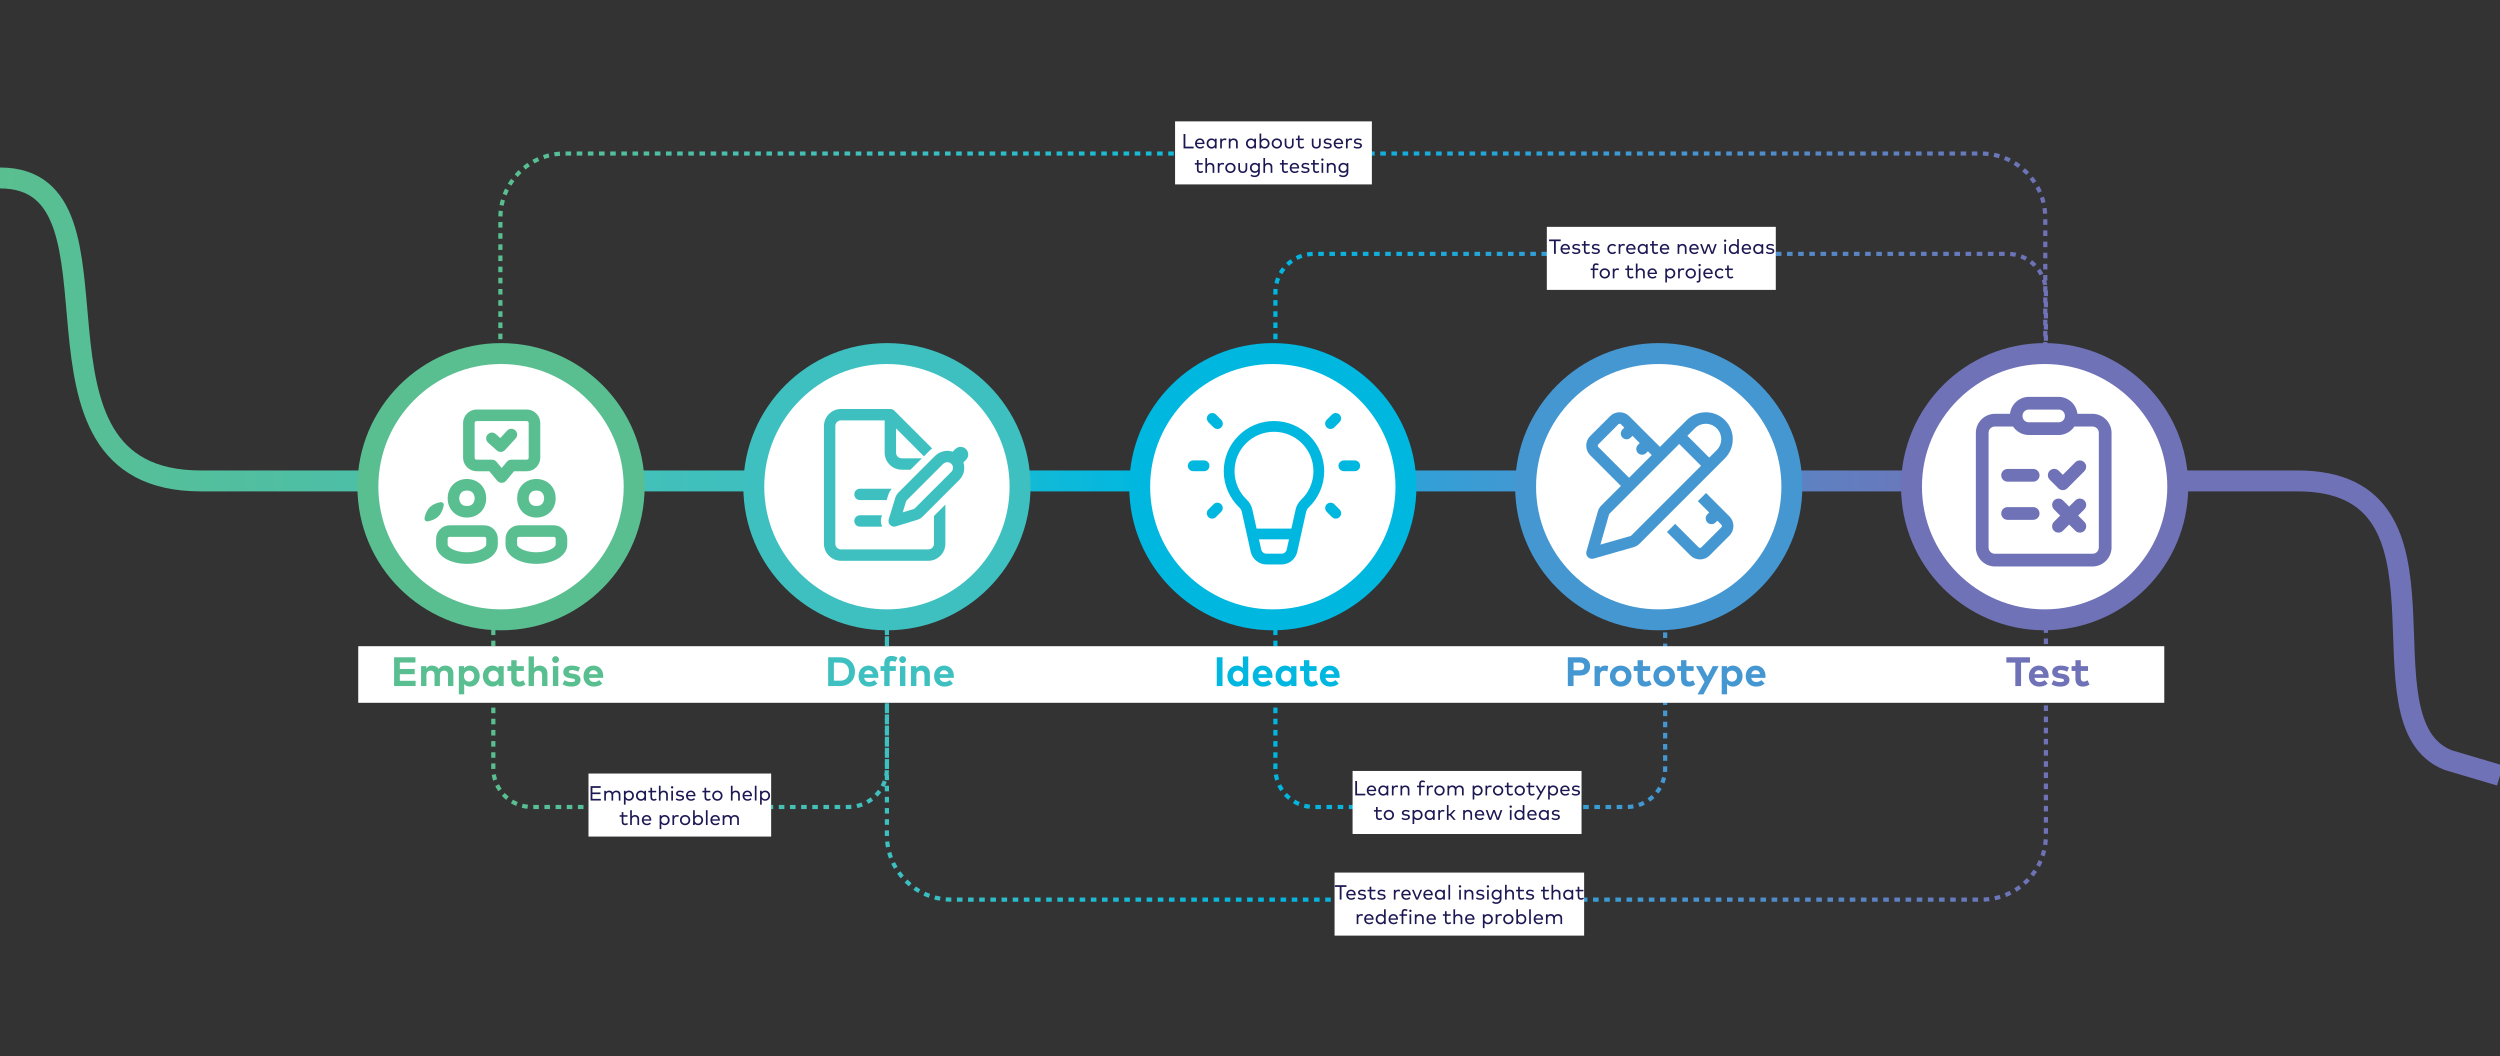 <svg xmlns="http://www.w3.org/2000/svg" width="1792" height="757" viewBox="0 0 1792 757" fill="none"><rect x="0" y="0" width="1792" height="757" fill="#333333" stroke="none"/><g clip-path="url(#clip0_973_191)"><path d="M358.676 251.134V156.159C358.676 130.695 379.316 110.055 404.78 110.055H1419.96C1445.41 110.055 1466.06 130.695 1466.06 156.159V251.134" stroke="url(#paint0_linear_973_191)" stroke-width="3" stroke-dasharray="4 4"></path><path d="M635.742 451.211V598.735C635.742 624.198 656.383 644.839 681.847 644.839H1420.41C1445.86 644.839 1466.51 624.198 1466.51 598.735V451.211" stroke="url(#paint1_linear_973_191)" stroke-width="3" stroke-dasharray="4 4"></path><path d="M353.609 451.211V550.796C353.609 566.077 365.992 578.459 381.272 578.459H608.095C623.376 578.459 635.758 566.077 635.758 550.796V451.211" stroke="url(#paint2_linear_973_191)" stroke-width="3" stroke-dasharray="4 4"></path><path d="M914.207 451.211V550.796C914.207 566.077 926.589 578.459 941.87 578.459H1165.93C1181.21 578.459 1193.59 566.077 1193.59 550.796V451.211" stroke="url(#paint3_linear_973_191)" stroke-width="3" stroke-dasharray="4 4"></path><path d="M914.207 251.125V209.631C914.207 194.351 926.589 181.969 941.87 181.969H1438.85C1454.13 181.969 1466.52 194.351 1466.52 209.631V251.125" stroke="url(#paint4_linear_973_191)" stroke-width="3" stroke-dasharray="4 4"></path><path d="M0 127.57C102.352 127.57 1.54615e-05 344.717 143.835 344.717H1646.78C1772.17 344.717 1685.96 517.137 1754.66 544.799L1792 555.865" stroke="url(#paint5_linear_973_191)" stroke-width="15"></path><path d="M1551.35 463.195H256.789V503.767H1551.35V463.195Z" fill="white"></path><path d="M297.917 488V491.779H282.484V471.129H297.795V474.908H286.598V479.478H297.278V483.258H286.598V488.01H297.917V488ZM319.337 477.097C322.702 477.097 324.971 479.356 324.971 482.67V491.769H321.131V483.906C321.131 481.839 320.087 480.704 318.344 480.704C316.693 480.704 315.325 481.778 315.325 483.936V491.769H311.474V483.906C311.474 481.839 310.441 480.704 308.688 480.704C307.036 480.704 305.668 481.778 305.668 483.936V491.769H301.818V477.472H305.567V479.154C306.58 477.634 308.151 477.087 309.772 477.087C311.839 477.087 313.531 478.019 314.494 479.539C315.588 477.735 317.463 477.097 319.337 477.097ZM336.928 477.097C340.88 477.097 343.859 480.329 343.859 484.626C343.859 488.922 340.88 492.154 336.938 492.154C335.023 492.154 333.665 491.404 332.733 490.3V497.677H328.893V477.482H332.652V479.063C333.594 477.897 334.962 477.097 336.928 477.097ZM336.219 480.684C334.04 480.684 332.541 482.366 332.541 484.626C332.541 486.885 334.03 488.567 336.219 488.567C338.488 488.567 339.907 486.814 339.907 484.626C339.907 482.437 338.488 480.684 336.219 480.684ZM361.064 477.482V491.779H357.305V490.199C356.373 491.354 354.985 492.144 353.029 492.144C349.087 492.144 346.108 488.912 346.108 484.615C346.108 480.319 349.087 477.087 353.029 477.087C354.995 477.087 356.363 477.887 357.305 479.052V477.472H361.064V477.482ZM353.738 480.684C351.479 480.684 350.05 482.437 350.05 484.626C350.05 486.814 351.479 488.567 353.738 488.567C355.937 488.567 357.427 486.885 357.427 484.626C357.427 482.366 355.937 480.684 353.738 480.684ZM375.494 477.482V480.907H370.316V486.125C370.316 487.909 371.258 488.557 372.454 488.557C373.366 488.557 374.359 488.101 375.139 487.625L376.557 490.634C375.301 491.485 373.862 492.144 371.825 492.144C368.289 492.144 366.465 490.138 366.465 486.439V480.907H363.709V477.482H366.465V473.236H370.316V477.482H375.494ZM382.739 470.521V479.022C383.752 477.604 385.272 477.107 386.842 477.107C390.085 477.107 392.405 479.367 392.405 482.68V491.779H388.555V483.916C388.555 481.849 387.521 480.714 385.768 480.714C384.117 480.714 382.749 481.788 382.749 483.947V491.779H378.898V470.521H382.739ZM400.177 477.482V491.779H396.327V477.482H400.177ZM398.232 470.328C399.62 470.328 400.694 471.422 400.694 472.811C400.694 474.199 399.62 475.263 398.232 475.263C396.843 475.263 395.779 474.199 395.779 472.811C395.779 471.412 396.843 470.328 398.232 470.328ZM415.772 478.465L414.475 481.464C413.34 480.907 411.526 480.309 409.915 480.299C408.456 480.299 407.716 480.816 407.716 481.596C407.716 482.427 408.749 482.629 410.046 482.822L411.313 483.014C414.414 483.491 416.136 484.869 416.136 487.29C416.136 490.239 413.715 492.144 409.57 492.144C407.625 492.144 405.071 491.779 403.207 490.462L404.727 487.544C405.953 488.354 407.442 488.942 409.591 488.942C411.374 488.942 412.235 488.446 412.235 487.605C412.235 486.916 411.516 486.531 409.864 486.287L408.699 486.125C405.396 485.669 403.754 484.22 403.754 481.788C403.754 478.85 406.024 477.107 409.783 477.107C412.083 477.107 413.867 477.543 415.772 478.465ZM425.459 477.097C429.572 477.097 432.389 480.147 432.41 484.605C432.41 485.051 432.379 485.578 432.339 485.902H422.206C422.621 487.969 424.06 488.871 425.884 488.871C427.12 488.871 428.468 488.375 429.502 487.503L431.761 489.986C430.14 491.475 428.073 492.154 425.671 492.154C421.294 492.154 418.254 489.175 418.254 484.676C418.254 480.177 421.182 477.097 425.459 477.097ZM425.428 480.41C423.614 480.41 422.55 481.505 422.216 483.268H428.549C428.184 481.444 427.08 480.41 425.428 480.41Z" fill="#59BF90"></path><path d="M593.621 471.124H602.133C608.597 471.124 612.853 475.228 612.853 481.45C612.853 487.671 608.587 491.775 602.133 491.775H593.621V471.124ZM602.092 474.975H597.735V487.925H602.092C606.449 487.925 608.557 485.199 608.557 481.45C608.547 477.66 606.439 474.975 602.092 474.975ZM622.631 477.103C626.745 477.103 629.562 480.153 629.582 484.611C629.582 485.057 629.552 485.584 629.512 485.908H619.379C619.794 487.975 621.233 488.877 623.057 488.877C624.293 488.877 625.641 488.381 626.674 487.509L628.934 489.992C627.313 491.481 625.246 492.16 622.844 492.16C618.467 492.16 615.427 489.181 615.427 484.682C615.427 480.183 618.355 477.103 622.631 477.103ZM622.601 480.416C620.787 480.416 619.723 481.511 619.389 483.274H625.722C625.357 481.45 624.253 480.416 622.601 480.416ZM642.117 477.488V480.913H637.679V491.785H633.828V480.913H631.153V477.488H633.828V475.715C633.828 472.371 635.611 470.172 638.945 470.172C640.891 470.172 642.249 470.729 643.343 471.459L641.813 474.458C641.104 474.073 640.262 473.769 639.361 473.769C638.256 473.769 637.679 474.448 637.679 475.775V477.498H642.117V477.488ZM648.956 477.488V491.785H645.106V477.488H648.956ZM647.001 470.334C648.389 470.334 649.463 471.428 649.463 472.817C649.463 474.205 648.389 475.269 647.001 475.269C645.613 475.269 644.549 474.205 644.549 472.817C644.559 471.418 645.623 470.334 647.001 470.334ZM660.954 477.103C664.196 477.103 666.517 479.362 666.517 482.676V491.775H662.666V483.912C662.666 481.845 661.633 480.71 659.88 480.71C658.228 480.71 656.86 481.784 656.86 483.942V491.775H653.01V477.478H656.759V479.16C657.762 477.65 659.322 477.103 660.954 477.103ZM676.771 477.103C680.885 477.103 683.702 480.153 683.722 484.611C683.722 485.057 683.692 485.584 683.651 485.908H673.518C673.934 487.975 675.373 488.877 677.197 488.877C678.433 488.877 679.78 488.381 680.814 487.509L683.074 489.992C681.452 491.481 679.385 492.16 676.984 492.16C672.606 492.16 669.567 489.181 669.567 484.682C669.567 480.183 672.495 477.103 676.771 477.103ZM676.741 480.416C674.927 480.416 673.863 481.511 673.529 483.274H679.862C679.507 481.45 678.392 480.416 676.741 480.416Z" fill="#3EC0C0"></path><path d="M876.298 471.127V491.777H872.184V471.127H876.298ZM886.704 477.105C888.619 477.105 889.977 477.855 890.909 478.98V470.539H894.749V491.788H890.99V490.207C890.058 491.362 888.67 492.152 886.714 492.152C882.772 492.152 879.793 488.92 879.793 484.624C879.783 480.337 882.772 477.105 886.704 477.105ZM887.413 480.692C885.154 480.692 883.725 482.445 883.725 484.634C883.725 486.822 885.154 488.575 887.413 488.575C889.612 488.575 891.102 486.893 891.102 484.634C891.102 482.374 889.612 480.692 887.413 480.692ZM905.146 477.105C909.26 477.105 912.077 480.155 912.097 484.614C912.097 485.059 912.066 485.586 912.026 485.911H901.893C902.308 487.978 903.747 488.879 905.571 488.879C906.807 488.879 908.155 488.383 909.189 487.512L911.448 489.994C909.827 491.484 907.76 492.162 905.359 492.162C900.981 492.162 897.941 489.183 897.941 484.684C897.941 480.185 900.86 477.105 905.146 477.105ZM905.115 480.419C903.301 480.419 902.238 481.513 901.903 483.276H908.236C907.871 481.452 906.767 480.419 905.115 480.419ZM929.292 477.49V491.788H925.533V490.207C924.601 491.362 923.223 492.152 921.257 492.152C917.315 492.152 914.336 488.92 914.336 484.624C914.336 480.327 917.315 477.095 921.257 477.095C923.223 477.095 924.591 477.895 925.533 479.061V477.48H929.292V477.49ZM921.966 480.692C919.707 480.692 918.278 482.445 918.278 484.634C918.278 486.822 919.707 488.575 921.966 488.575C924.165 488.575 925.655 486.893 925.655 484.634C925.655 482.374 924.155 480.692 921.966 480.692ZM943.711 477.49V480.915H938.544V486.133C938.544 487.917 939.486 488.565 940.682 488.565C941.593 488.565 942.576 488.109 943.367 487.633L944.775 490.643C943.519 491.494 942.08 492.152 940.043 492.152C936.507 492.152 934.683 490.146 934.683 486.448V480.915H931.927V477.49H934.683V473.245H938.533V477.49H943.711ZM953.287 477.105C957.411 477.105 960.218 480.155 960.238 484.614C960.238 485.059 960.207 485.586 960.167 485.911H950.034C950.45 487.978 951.888 488.879 953.702 488.879C954.949 488.879 956.286 488.383 957.32 487.512L959.579 489.994C957.958 491.484 955.891 492.162 953.489 492.162C949.112 492.162 946.062 489.183 946.062 484.684C946.062 480.185 949.011 477.105 953.287 477.105ZM953.256 480.419C951.443 480.419 950.379 481.513 950.034 483.276H956.367C956.012 481.452 954.908 480.419 953.256 480.419Z" fill="#00B7E0"></path><path d="M1132.28 484.227H1127.93V491.776H1123.82V471.125H1132.25C1137.18 471.125 1139.8 473.689 1139.8 477.691C1139.8 481.663 1137.18 484.227 1132.28 484.227ZM1132.18 474.915H1127.93V480.457H1132.18C1134.42 480.457 1135.58 479.545 1135.58 477.681C1135.58 475.847 1134.42 474.915 1132.18 474.915ZM1150.74 477.103C1151.57 477.103 1152.22 477.225 1152.75 477.418L1152.17 481.238C1151.53 480.954 1150.62 480.782 1149.84 480.782C1148.06 480.782 1146.83 481.876 1146.83 483.994V491.786H1142.98V477.488H1146.72V479.049C1147.61 477.711 1148.99 477.103 1150.74 477.103ZM1161.71 477.103C1166.17 477.103 1169.45 480.315 1169.45 484.632C1169.45 488.949 1166.16 492.161 1161.71 492.161C1157.26 492.161 1153.99 488.949 1153.99 484.632C1153.99 480.315 1157.27 477.103 1161.71 477.103ZM1161.71 480.69C1159.54 480.69 1157.92 482.312 1157.92 484.632C1157.92 486.952 1159.54 488.574 1161.71 488.574C1163.88 488.574 1165.52 486.952 1165.52 484.632C1165.52 482.312 1163.88 480.69 1161.71 480.69ZM1182.82 477.488V480.913H1177.65V486.132C1177.65 487.915 1178.6 488.564 1179.78 488.564C1180.71 488.564 1181.69 488.108 1182.48 487.631L1183.89 490.641C1182.63 491.492 1181.18 492.151 1179.16 492.151C1175.62 492.151 1173.8 490.144 1173.8 486.446V480.913H1171.04V477.488H1173.8V473.243H1177.64V477.488H1182.82ZM1192.89 477.103C1197.34 477.103 1200.63 480.315 1200.63 484.632C1200.63 488.949 1197.33 492.161 1192.89 492.161C1188.44 492.161 1185.16 488.949 1185.16 484.632C1185.16 480.315 1188.44 477.103 1192.89 477.103ZM1192.89 480.69C1190.72 480.69 1189.1 482.312 1189.1 484.632C1189.1 486.952 1190.72 488.574 1192.89 488.574C1195.05 488.574 1196.7 486.952 1196.7 484.632C1196.7 482.312 1195.05 480.69 1192.89 480.69ZM1214 477.488V480.913H1208.83V486.132C1208.83 487.915 1209.78 488.564 1210.97 488.564C1211.88 488.564 1212.87 488.108 1213.66 487.631L1215.08 490.641C1213.82 491.492 1212.37 492.151 1210.33 492.151C1206.8 492.151 1204.97 490.144 1204.97 486.446V480.913H1202.22V477.488H1204.97V473.243H1208.82V477.488H1214ZM1231.96 477.488L1221.02 497.744H1216.81L1221.8 488.746L1215.63 477.488H1220L1223.92 484.835L1227.73 477.488H1231.96ZM1242.14 477.103C1246.09 477.103 1249.07 480.336 1249.07 484.632C1249.07 488.928 1246.09 492.161 1242.16 492.161C1240.25 492.161 1238.89 491.411 1237.96 490.306V497.683H1234.12V477.488H1237.88V479.069C1238.82 477.904 1240.18 477.103 1242.14 477.103ZM1241.43 480.69C1239.25 480.69 1237.76 482.372 1237.76 484.632C1237.76 486.892 1239.25 488.574 1241.43 488.574C1243.71 488.574 1245.12 486.821 1245.12 484.632C1245.12 482.443 1243.71 480.69 1241.43 480.69ZM1258.56 477.103C1262.68 477.103 1265.49 480.153 1265.51 484.612C1265.51 485.058 1265.48 485.585 1265.44 485.909H1255.3C1255.71 487.976 1257.16 488.878 1258.97 488.878C1260.21 488.878 1261.56 488.381 1262.59 487.51L1264.85 489.992C1263.23 491.482 1261.16 492.161 1258.76 492.161C1254.38 492.161 1251.33 489.182 1251.33 484.683C1251.33 480.184 1254.28 477.103 1258.56 477.103ZM1258.53 480.417C1256.71 480.417 1255.65 481.511 1255.3 483.274H1261.64C1261.28 481.45 1260.18 480.417 1258.53 480.417Z" fill="#4597D2"></path><path d="M1455.1 471.125V474.976H1448.7V491.776H1444.58V474.976H1438.17V471.125H1455.1ZM1461.53 477.103C1465.64 477.103 1468.46 480.153 1468.47 484.612C1468.47 485.058 1468.44 485.585 1468.4 485.909H1458.27C1458.68 487.976 1460.13 488.878 1461.94 488.878C1463.18 488.878 1464.53 488.381 1465.56 487.51L1467.81 489.992C1466.19 491.482 1464.12 492.161 1461.72 492.161C1457.33 492.161 1454.29 489.182 1454.29 484.683C1454.29 480.184 1457.25 477.103 1461.53 477.103ZM1461.5 480.417C1459.68 480.417 1458.62 481.511 1458.28 483.274H1464.6C1464.25 481.45 1463.15 480.417 1461.5 480.417ZM1483.04 478.471L1481.75 481.471C1480.61 480.913 1478.8 480.315 1477.19 480.305C1475.73 480.305 1474.99 480.822 1474.99 481.602C1474.99 482.433 1476.03 482.636 1477.33 482.828L1478.59 483.021C1481.69 483.497 1483.41 484.875 1483.41 487.297C1483.41 490.246 1481 492.151 1476.85 492.151C1474.9 492.151 1472.35 491.786 1470.5 490.469L1472.02 487.55C1473.23 488.361 1474.73 488.949 1476.88 488.949C1478.66 488.949 1479.51 488.452 1479.51 487.611C1479.51 486.922 1478.79 486.537 1477.13 486.294L1475.97 486.132C1472.66 485.676 1471.02 484.227 1471.02 481.795C1471.02 478.856 1473.29 477.114 1477.05 477.114C1479.35 477.114 1481.14 477.549 1483.04 478.471ZM1496.7 477.488V480.913H1491.52V486.132C1491.52 487.915 1492.46 488.564 1493.66 488.564C1494.57 488.564 1495.55 488.108 1496.34 487.631L1497.76 490.641C1496.51 491.492 1495.06 492.151 1493.02 492.151C1489.48 492.151 1487.66 490.144 1487.66 486.446V480.913H1484.9V477.488H1487.66V473.243H1491.51V477.488H1496.7Z" fill="#6F72B6"></path><path d="M359.138 444.292C411.843 444.292 454.569 401.566 454.569 348.861C454.569 296.156 411.843 253.43 359.138 253.43C306.433 253.43 263.707 296.156 263.707 348.861C263.707 401.566 306.433 444.292 359.138 444.292Z" fill="white" stroke="#5ABF90" stroke-width="15"></path><path d="M635.743 444.292C688.448 444.292 731.174 401.566 731.174 348.861C731.174 296.156 688.448 253.43 635.743 253.43C583.038 253.43 540.312 296.156 540.312 348.861C540.312 401.566 583.038 444.292 635.743 444.292Z" fill="white" stroke="#3EC0C0" stroke-width="15"></path><path d="M912.361 444.292C965.066 444.292 1007.79 401.566 1007.79 348.861C1007.79 296.156 965.066 253.43 912.361 253.43C859.656 253.43 816.93 296.156 816.93 348.861C816.93 401.566 859.656 444.292 912.361 444.292Z" fill="white" stroke="#00B7E0" stroke-width="15"></path><path d="M1188.98 444.292C1241.68 444.292 1284.41 401.566 1284.41 348.861C1284.41 296.156 1241.68 253.43 1188.98 253.43C1136.27 253.43 1093.55 296.156 1093.55 348.861C1093.55 401.566 1136.27 444.292 1188.98 444.292Z" fill="white" stroke="#4597D2" stroke-width="15"></path><path d="M1465.59 444.292C1518.3 444.292 1561.02 401.566 1561.02 348.861C1561.02 296.156 1518.3 253.43 1465.59 253.43C1412.89 253.43 1370.16 296.156 1370.16 348.861C1370.16 401.566 1412.89 444.292 1465.59 444.292Z" fill="white" stroke="#6F72B6" stroke-width="15"></path><path d="M983.358 87H842.289V132.182H983.358V87Z" fill="white"></path><path d="M1272.89 162.609H1108.77V207.792H1272.89V162.609Z" fill="white"></path><path d="M1133.65 552.625H969.527V597.807H1133.65V552.625Z" fill="white"></path><path d="M552.758 554.469H421.832V599.651H552.758V554.469Z" fill="white"></path><path d="M1135.5 625.469H956.621V670.651H1135.5V625.469Z" fill="white"></path><path d="M1118.72 171.653V172.889H1115.2V181.989H1113.9V172.889H1110.38V171.653H1118.72ZM1122.07 174.825C1123.97 174.825 1125.35 176.304 1125.36 178.452C1125.36 178.604 1125.35 178.766 1125.34 178.898H1119.83C1120 180.347 1121 181.067 1122.22 181.067C1123.04 181.067 1123.78 180.752 1124.38 180.236L1125.03 181.067C1124.16 181.877 1123.18 182.131 1122.15 182.131C1120.06 182.131 1118.59 180.661 1118.59 178.483C1118.58 176.314 1120.04 174.825 1122.07 174.825ZM1122.04 175.889C1120.8 175.889 1120.03 176.73 1119.84 177.925H1124.13C1123.98 176.689 1123.18 175.889 1122.04 175.889ZM1132.63 175.585L1132.11 176.517C1131.66 176.213 1130.77 175.868 1129.85 175.868C1128.89 175.868 1128.27 176.274 1128.27 176.912C1128.27 177.469 1128.78 177.733 1129.63 177.834L1130.44 177.936C1131.92 178.138 1132.81 178.766 1132.81 179.922C1132.81 181.259 1131.61 182.12 1129.7 182.12C1128.83 182.12 1127.67 181.918 1126.75 181.219L1127.32 180.317C1127.83 180.722 1128.53 181.067 1129.72 181.067C1130.86 181.067 1131.57 180.692 1131.57 179.993C1131.57 179.476 1131.12 179.151 1130.16 179.03L1129.35 178.939C1127.78 178.746 1127.03 178.037 1127.03 176.973C1127.03 175.635 1128.14 174.815 1129.85 174.815C1130.93 174.825 1131.95 175.129 1132.63 175.585ZM1139.48 174.967V176.061H1136.54V179.476C1136.54 180.53 1137.11 180.986 1137.86 180.986C1138.37 180.986 1138.89 180.783 1139.28 180.509L1139.85 181.421C1139.3 181.816 1138.61 182.11 1137.75 182.11C1136.23 182.11 1135.33 181.279 1135.33 179.496V176.061H1133.83V174.967H1135.33V172.768H1136.54V174.967H1139.48ZM1146.65 175.585L1146.12 176.517C1145.68 176.213 1144.79 175.868 1143.86 175.868C1142.9 175.868 1142.28 176.274 1142.28 176.912C1142.28 177.469 1142.79 177.733 1143.64 177.834L1144.45 177.936C1145.94 178.138 1146.82 178.766 1146.82 179.922C1146.82 181.259 1145.63 182.12 1143.71 182.12C1142.85 182.12 1141.69 181.918 1140.76 181.219L1141.33 180.317C1141.86 180.722 1142.56 181.067 1143.73 181.067C1144.89 181.067 1145.6 180.692 1145.6 179.993C1145.6 179.476 1145.14 179.151 1144.19 179.03L1143.38 178.939C1141.8 178.746 1141.05 178.037 1141.05 176.973C1141.05 175.635 1142.16 174.815 1143.86 174.815C1144.96 174.825 1145.96 175.129 1146.65 175.585ZM1155.78 174.825C1156.82 174.825 1157.77 175.21 1158.39 175.929L1157.62 176.75C1157.11 176.243 1156.51 175.96 1155.76 175.96C1154.41 175.96 1153.38 177.003 1153.38 178.473C1153.38 179.942 1154.41 180.996 1155.76 180.996C1156.51 180.996 1157.16 180.661 1157.65 180.195L1158.4 181.026C1157.77 181.745 1156.83 182.12 1155.79 182.12C1153.62 182.12 1152.15 180.55 1152.15 178.473C1152.15 176.395 1153.62 174.825 1155.78 174.825ZM1163.48 174.825C1163.98 174.825 1164.38 174.896 1164.76 175.058L1164.46 176.243C1164.13 176.071 1163.66 175.97 1163.27 175.97C1162.19 175.97 1161.44 176.791 1161.44 178.077V181.979H1160.25V174.967H1161.43V175.889C1161.91 175.21 1162.65 174.825 1163.48 174.825ZM1169.08 174.825C1170.99 174.825 1172.37 176.304 1172.38 178.452C1172.38 178.604 1172.37 178.766 1172.36 178.898H1166.85C1167.02 180.347 1168.02 181.067 1169.24 181.067C1170.06 181.067 1170.8 180.752 1171.39 180.236L1172.04 181.067C1171.17 181.877 1170.2 182.131 1169.17 182.131C1167.08 182.131 1165.61 180.661 1165.61 178.483C1165.6 176.314 1167.07 174.825 1169.08 174.825ZM1169.06 175.889C1167.83 175.889 1167.06 176.73 1166.87 177.925H1171.15C1171.01 176.689 1170.21 175.889 1169.06 175.889ZM1181.06 174.967V181.979H1179.86V181.046C1179.3 181.705 1178.48 182.131 1177.38 182.131C1175.41 182.131 1173.88 180.601 1173.88 178.483C1173.88 176.365 1175.41 174.835 1177.38 174.835C1178.48 174.835 1179.3 175.26 1179.86 175.929V174.987H1181.06V174.967ZM1177.52 175.96C1176.06 175.96 1175.1 177.084 1175.1 178.473C1175.1 179.871 1176.08 180.996 1177.52 180.996C1178.93 180.996 1179.93 179.911 1179.93 178.473C1179.93 177.044 1178.93 175.96 1177.52 175.96ZM1188.37 174.967V176.061H1185.43V179.476C1185.43 180.53 1186 180.986 1186.75 180.986C1187.26 180.986 1187.78 180.783 1188.17 180.509L1188.74 181.421C1188.2 181.816 1187.5 182.11 1186.64 182.11C1185.12 182.11 1184.22 181.279 1184.22 179.496V176.061H1182.71V174.967H1184.21V172.768H1185.42V174.967H1188.37ZM1193.24 174.825C1195.15 174.825 1196.52 176.304 1196.53 178.452C1196.53 178.604 1196.52 178.766 1196.51 178.898H1191C1191.17 180.347 1192.18 181.067 1193.39 181.067C1194.2 181.067 1194.95 180.752 1195.55 180.236L1196.2 181.067C1195.33 181.877 1194.36 182.131 1193.32 182.131C1191.23 182.131 1189.77 180.661 1189.77 178.483C1189.76 176.314 1191.21 174.825 1193.24 174.825ZM1193.21 175.889C1191.97 175.889 1191.2 176.73 1191.01 177.925H1195.3C1195.16 176.689 1194.35 175.889 1193.21 175.889ZM1205.99 174.825C1207.71 174.825 1208.91 175.95 1208.91 177.632V181.989H1207.7V178.027C1207.7 176.74 1206.99 175.98 1205.78 175.98C1204.64 175.98 1203.7 176.75 1203.7 178.057V181.989H1202.5V174.977H1203.69V175.889C1204.28 175.098 1205.18 174.825 1205.99 174.825ZM1214.35 174.825C1216.25 174.825 1217.63 176.304 1217.64 178.452C1217.64 178.604 1217.63 178.766 1217.62 178.898H1212.1C1212.27 180.347 1213.27 181.067 1214.49 181.067C1215.3 181.067 1216.05 180.752 1216.65 180.236L1217.3 181.067C1216.43 181.877 1215.45 182.131 1214.42 182.131C1212.33 182.131 1210.86 180.661 1210.86 178.483C1210.86 176.314 1212.32 174.825 1214.35 174.825ZM1214.32 175.889C1213.08 175.889 1212.31 176.73 1212.12 177.925H1216.4C1216.26 176.689 1215.45 175.889 1214.32 175.889ZM1225.29 174.967L1227.3 180.712L1229.29 174.967H1230.56L1228.05 181.979H1226.61L1224.6 176.274L1222.61 181.979H1221.2L1218.67 174.967H1219.96L1221.95 180.702L1223.94 174.967H1225.29ZM1237.19 174.967V181.979H1235.99V174.967H1237.19ZM1236.57 171.643C1237.05 171.643 1237.43 172.018 1237.43 172.504C1237.43 172.981 1237.06 173.345 1236.57 173.345C1236.09 173.345 1235.72 172.981 1235.72 172.504C1235.73 172.018 1236.09 171.643 1236.57 171.643ZM1242.72 174.825C1243.81 174.825 1244.63 175.25 1245.19 175.919V171.359H1246.4V181.979H1245.19V181.046C1244.63 181.705 1243.81 182.131 1242.72 182.131C1240.74 182.131 1239.21 180.601 1239.21 178.483C1239.21 176.355 1240.74 174.825 1242.72 174.825ZM1242.85 175.96C1241.39 175.96 1240.44 177.084 1240.44 178.473C1240.44 179.871 1241.41 180.996 1242.85 180.996C1244.27 180.996 1245.26 179.911 1245.26 178.473C1245.26 177.044 1244.27 175.96 1242.85 175.96ZM1251.9 174.825C1253.81 174.825 1255.18 176.304 1255.2 178.452C1255.2 178.604 1255.18 178.766 1255.17 178.898H1249.67C1249.83 180.347 1250.85 181.067 1252.05 181.067C1252.87 181.067 1253.62 180.752 1254.21 180.236L1254.86 181.067C1253.99 181.877 1253.01 182.131 1251.98 182.131C1249.89 182.131 1248.42 180.661 1248.42 178.483C1248.41 176.314 1249.88 174.825 1251.9 174.825ZM1251.88 175.889C1250.63 175.889 1249.86 176.73 1249.68 177.925H1253.97C1253.82 176.689 1253.01 175.889 1251.88 175.889ZM1263.88 174.967V181.979H1262.66V181.046C1262.1 181.705 1261.29 182.131 1260.19 182.131C1258.22 182.131 1256.68 180.601 1256.68 178.483C1256.68 176.365 1258.22 174.835 1260.19 174.835C1261.29 174.835 1262.1 175.26 1262.66 175.929V174.987H1263.88V174.967ZM1260.33 175.96C1258.86 175.96 1257.92 177.084 1257.92 178.473C1257.92 179.871 1258.89 180.996 1260.33 180.996C1261.74 180.996 1262.73 179.911 1262.73 178.473C1262.73 177.044 1261.75 175.96 1260.33 175.96ZM1271.67 175.585L1271.14 176.517C1270.7 176.213 1269.82 175.868 1268.89 175.868C1267.93 175.868 1267.3 176.274 1267.3 176.912C1267.3 177.469 1267.82 177.733 1268.67 177.834L1269.48 177.936C1270.97 178.138 1271.84 178.766 1271.84 179.922C1271.84 181.259 1270.66 182.12 1268.74 182.12C1267.87 182.12 1266.71 181.918 1265.79 181.219L1266.35 180.317C1266.88 180.722 1267.58 181.067 1268.75 181.067C1269.91 181.067 1270.62 180.692 1270.62 179.993C1270.62 179.476 1270.15 179.151 1269.21 179.03L1268.4 178.939C1266.83 178.746 1266.07 178.037 1266.07 176.973C1266.07 175.635 1267.18 174.815 1268.88 174.815C1269.98 174.825 1270.99 175.129 1271.67 175.585ZM1145.63 192.486V193.581H1142.93V199.488H1141.72V193.581H1140.17V192.486H1141.72V191.291C1141.72 189.821 1142.39 188.727 1144.05 188.727C1144.85 188.727 1145.48 188.95 1145.97 189.254L1145.54 190.267C1145.17 190.044 1144.64 189.862 1144.13 189.862C1143.3 189.862 1142.93 190.389 1142.93 191.301V192.496H1145.63V192.486ZM1150.29 192.344C1152.42 192.344 1154.01 193.915 1154.01 195.992C1154.01 198.069 1152.42 199.64 1150.29 199.64C1148.17 199.64 1146.59 198.069 1146.59 195.992C1146.59 193.915 1148.17 192.344 1150.29 192.344ZM1150.29 193.479C1148.88 193.479 1147.82 194.523 1147.82 195.992C1147.82 197.462 1148.88 198.515 1150.29 198.515C1151.69 198.515 1152.76 197.462 1152.76 195.992C1152.76 194.523 1151.69 193.479 1150.29 193.479ZM1159.26 192.344C1159.76 192.344 1160.17 192.415 1160.53 192.578L1160.24 193.763C1159.9 193.591 1159.44 193.489 1159.04 193.489C1157.97 193.489 1157.22 194.31 1157.22 195.597V199.498H1156.02V192.486H1157.21V193.408C1157.71 192.719 1158.43 192.344 1159.26 192.344ZM1170.63 192.486V193.581H1167.69V196.995C1167.69 198.049 1168.25 198.505 1169.01 198.505C1169.53 198.505 1170.05 198.303 1170.44 198.029L1171.01 198.941C1170.47 199.336 1169.77 199.63 1168.91 199.63C1167.4 199.63 1166.49 198.799 1166.49 197.016V193.581H1165V192.486H1166.49V190.287H1167.7V192.486H1170.63ZM1173.77 188.869V193.388C1174.33 192.598 1175.25 192.334 1176.06 192.334C1177.78 192.334 1178.97 193.459 1178.97 195.141V199.498H1177.77V195.536C1177.77 194.249 1177.06 193.489 1175.84 193.489C1174.71 193.489 1173.77 194.26 1173.77 195.567V199.498H1172.57V188.879H1173.77V188.869ZM1184.41 192.344C1186.31 192.344 1187.69 193.824 1187.7 195.972C1187.7 196.124 1187.69 196.286 1187.68 196.418H1182.17C1182.34 197.867 1183.34 198.586 1184.56 198.586C1185.38 198.586 1186.12 198.272 1186.72 197.755L1187.36 198.586C1186.49 199.397 1185.52 199.65 1184.49 199.65C1182.4 199.65 1180.93 198.181 1180.93 196.002C1180.92 193.834 1182.39 192.344 1184.41 192.344ZM1184.38 193.408C1183.14 193.408 1182.37 194.249 1182.18 195.445H1186.46C1186.32 194.209 1185.52 193.408 1184.38 193.408ZM1197.34 192.344C1199.31 192.344 1200.85 193.875 1200.85 195.992C1200.85 198.11 1199.31 199.64 1197.34 199.64C1196.24 199.64 1195.42 199.215 1194.87 198.556V202.447H1193.68V192.486H1194.87V193.419C1195.41 192.77 1196.23 192.344 1197.34 192.344ZM1197.2 193.479C1195.78 193.479 1194.79 194.564 1194.79 195.992C1194.79 197.431 1195.77 198.515 1197.2 198.515C1198.66 198.515 1199.61 197.391 1199.61 195.992C1199.61 194.594 1198.63 193.479 1197.2 193.479ZM1206.1 192.344C1206.6 192.344 1207 192.415 1207.38 192.578L1207.08 193.763C1206.75 193.591 1206.28 193.489 1205.89 193.489C1204.81 193.489 1204.06 194.31 1204.06 195.597V199.498H1202.87V192.486H1204.04V193.408C1204.53 192.719 1205.26 192.344 1206.1 192.344ZM1211.93 192.344C1214.04 192.344 1215.63 193.915 1215.63 195.992C1215.63 198.069 1214.04 199.64 1211.93 199.64C1209.8 199.64 1208.22 198.069 1208.22 195.992C1208.22 193.915 1209.8 192.344 1211.93 192.344ZM1211.93 193.479C1210.52 193.479 1209.45 194.523 1209.45 195.992C1209.45 197.462 1210.52 198.515 1211.93 198.515C1213.32 198.515 1214.4 197.462 1214.4 195.992C1214.4 194.523 1213.32 193.479 1211.93 193.479ZM1218.9 192.486V200.582C1218.9 201.869 1218.17 202.568 1217.07 202.568C1216.72 202.568 1216.31 202.477 1216.06 202.335L1216.34 201.292C1216.53 201.373 1216.74 201.434 1216.97 201.434C1217.4 201.434 1217.68 201.16 1217.68 200.522V192.486H1218.9ZM1218.27 189.163C1218.75 189.163 1219.14 189.538 1219.14 190.024C1219.14 190.5 1218.76 190.865 1218.27 190.865C1217.78 190.865 1217.42 190.5 1217.42 190.024C1217.42 189.538 1217.79 189.163 1218.27 189.163ZM1224.39 192.344C1226.29 192.344 1227.67 193.824 1227.69 195.972C1227.69 196.124 1227.67 196.286 1227.66 196.418H1222.16C1222.32 197.867 1223.34 198.586 1224.54 198.586C1225.36 198.586 1226.11 198.272 1226.71 197.755L1227.35 198.586C1226.48 199.397 1225.5 199.65 1224.47 199.65C1222.39 199.65 1220.92 198.181 1220.92 196.002C1220.91 193.834 1222.38 192.344 1224.39 192.344ZM1224.38 193.408C1223.13 193.408 1222.36 194.249 1222.18 195.445H1226.47C1226.31 194.209 1225.51 193.408 1224.38 193.408ZM1232.82 192.344C1233.86 192.344 1234.8 192.729 1235.42 193.449L1234.65 194.27C1234.14 193.763 1233.54 193.479 1232.8 193.479C1231.44 193.479 1230.42 194.523 1230.42 195.992C1230.42 197.462 1231.44 198.515 1232.8 198.515C1233.54 198.515 1234.2 198.181 1234.68 197.715L1235.43 198.546C1234.8 199.265 1233.87 199.64 1232.83 199.64C1230.66 199.64 1229.19 198.069 1229.19 195.992C1229.18 193.915 1230.65 192.344 1232.82 192.344ZM1242.13 192.486V193.581H1239.19V196.995C1239.19 198.049 1239.76 198.505 1240.51 198.505C1241.03 198.505 1241.54 198.303 1241.95 198.029L1242.52 198.941C1241.98 199.336 1241.28 199.63 1240.42 199.63C1238.9 199.63 1238 198.799 1238 197.016V193.581H1236.51V192.486H1238V190.287H1239.2V192.486H1242.13Z" fill="#1C1852"></path><path d="M855.597 105.138V106.374H848.383V96.049H849.68V105.148H855.597V105.138ZM860.106 99.21C862.022 99.21 863.39 100.689 863.4 102.837C863.4 102.989 863.39 103.152 863.379 103.283H857.867C858.039 104.732 859.043 105.452 860.248 105.452C861.069 105.452 861.809 105.138 862.407 104.621L863.045 105.452C862.174 106.262 861.201 106.516 860.167 106.516C858.09 106.516 856.611 105.046 856.611 102.868C856.621 100.71 858.09 99.21 860.106 99.21ZM860.076 100.284C858.84 100.284 858.06 101.125 857.877 102.321H862.163C862.022 101.074 861.211 100.284 860.076 100.284ZM872.073 99.362V106.374H870.868V105.442C870.31 106.1 869.5 106.526 868.395 106.526C866.429 106.526 864.889 104.996 864.889 102.878C864.889 100.76 866.419 99.23 868.395 99.23C869.489 99.23 870.31 99.656 870.868 100.325V99.382H872.073V99.362ZM868.537 100.345C867.078 100.345 866.125 101.47 866.125 102.858C866.125 104.246 867.098 105.381 868.537 105.381C869.956 105.381 870.938 104.297 870.938 102.858C870.938 101.429 869.945 100.345 868.537 100.345ZM877.869 99.21C878.366 99.21 878.781 99.281 879.156 99.443L878.862 100.629C878.528 100.456 878.062 100.355 877.657 100.355C876.582 100.355 875.833 101.176 875.833 102.463V106.364H874.627V99.352H875.812V100.274C876.299 99.595 877.028 99.21 877.869 99.21ZM884.294 99.21C886.016 99.21 887.212 100.335 887.212 102.017V106.374H886.006V102.412C886.006 101.125 885.297 100.365 884.081 100.365C882.956 100.365 882.004 101.135 882.004 102.442V106.374H880.798V99.362H881.993V100.274C882.581 99.484 883.483 99.21 884.294 99.21ZM900.293 99.362V106.374H899.087V105.442C898.53 106.1 897.72 106.526 896.615 106.526C894.649 106.526 893.109 104.996 893.109 102.878C893.109 100.76 894.639 99.23 896.615 99.23C897.709 99.23 898.53 99.656 899.087 100.325V99.382H900.293V99.362ZM896.757 100.345C895.298 100.345 894.345 101.47 894.345 102.858C894.345 104.246 895.318 105.381 896.757 105.381C898.175 105.381 899.158 104.297 899.158 102.858C899.158 101.429 898.175 100.345 896.757 100.345ZM906.525 99.21C908.491 99.21 910.031 100.74 910.031 102.858C910.031 104.976 908.491 106.506 906.525 106.506C905.42 106.506 904.6 106.08 904.053 105.421V106.354H902.847V95.734H904.053V100.284C904.6 99.635 905.42 99.21 906.525 99.21ZM906.383 100.345C904.964 100.345 903.982 101.429 903.982 102.858C903.982 104.297 904.975 105.381 906.383 105.381C907.832 105.381 908.785 104.256 908.785 102.858C908.785 101.459 907.812 100.345 906.383 100.345ZM915.219 99.21C917.347 99.21 918.928 100.781 918.928 102.858C918.928 104.935 917.337 106.506 915.219 106.506C913.091 106.506 911.52 104.935 911.52 102.858C911.52 100.781 913.091 99.21 915.219 99.21ZM915.219 100.345C913.81 100.345 912.747 101.388 912.747 102.858C912.747 104.327 913.81 105.381 915.219 105.381C916.617 105.381 917.691 104.327 917.691 102.858C917.691 101.388 916.617 100.345 915.219 100.345ZM927.267 99.362V103.435C927.267 105.553 925.747 106.516 924.075 106.516C922.383 106.516 920.873 105.553 920.873 103.435V99.362H922.089V103.324C922.089 104.753 922.94 105.391 924.085 105.391C925.22 105.391 926.071 104.753 926.071 103.324V99.362H927.267ZM934.502 99.362V100.456H931.563V103.871C931.563 104.925 932.131 105.381 932.88 105.381C933.397 105.381 933.914 105.178 934.309 104.905L934.877 105.817C934.34 106.212 933.64 106.506 932.779 106.506C931.259 106.506 930.357 105.675 930.357 103.891V100.456H928.858V99.362H930.357V97.163H931.563V99.362H934.502ZM946.702 99.362V103.435C946.702 105.553 945.182 106.516 943.51 106.516C941.818 106.516 940.298 105.553 940.298 103.435V99.362H941.514V103.324C941.514 104.753 942.365 105.391 943.51 105.391C944.645 105.391 945.496 104.753 945.496 103.324V99.362H946.702ZM954.433 99.98L953.906 100.912C953.46 100.608 952.569 100.264 951.646 100.264C950.684 100.264 950.066 100.669 950.066 101.307C950.066 101.865 950.572 102.128 951.423 102.23L952.234 102.331C953.724 102.533 954.605 103.162 954.605 104.317C954.605 105.654 953.41 106.516 951.494 106.516C950.633 106.516 949.468 106.313 948.546 105.614L949.113 104.712C949.64 105.117 950.339 105.462 951.515 105.462C952.67 105.462 953.379 105.087 953.379 104.388C953.379 103.871 952.913 103.547 951.971 103.425L951.16 103.334C949.579 103.141 948.829 102.432 948.829 101.368C948.829 100.031 949.944 99.21 951.646 99.21C952.741 99.22 953.744 99.514 954.433 99.98ZM959.459 99.21C961.374 99.21 962.742 100.689 962.762 102.837C962.762 102.989 962.742 103.152 962.742 103.283H957.23C957.392 104.732 958.405 105.452 959.611 105.452C960.432 105.452 961.181 105.138 961.779 104.621L962.418 105.452C961.546 106.262 960.573 106.516 959.54 106.516C957.463 106.516 955.993 105.046 955.993 102.868C955.983 100.71 957.453 99.21 959.459 99.21ZM959.449 100.284C958.212 100.284 957.442 101.125 957.25 102.321H961.526C961.384 101.074 960.584 100.284 959.449 100.284ZM968.021 99.21C968.528 99.21 968.933 99.281 969.308 99.443L969.014 100.629C968.68 100.456 968.203 100.355 967.808 100.355C966.734 100.355 965.994 101.176 965.994 102.463V106.364H964.789V99.352H965.974V100.274C966.461 99.595 967.19 99.21 968.021 99.21ZM976.077 99.98L975.56 100.912C975.114 100.608 974.222 100.264 973.3 100.264C972.338 100.264 971.72 100.669 971.72 101.307C971.72 101.865 972.226 102.128 973.077 102.23L973.888 102.331C975.377 102.533 976.259 103.162 976.259 104.317C976.259 105.654 975.063 106.516 973.148 106.516C972.277 106.516 971.122 106.313 970.2 105.614L970.767 104.712C971.284 105.117 971.983 105.462 973.169 105.462C974.314 105.462 975.023 105.087 975.023 104.388C975.023 103.871 974.567 103.547 973.614 103.425L972.804 103.334C971.233 103.141 970.483 102.432 970.483 101.368C970.483 100.031 971.588 99.21 973.3 99.21C974.395 99.22 975.408 99.514 976.077 99.98ZM862.082 116.871V117.966H859.144V121.381C859.144 122.434 859.701 122.89 860.461 122.89C860.978 122.89 861.495 122.688 861.89 122.414L862.457 123.326C861.92 123.721 861.221 124.015 860.36 124.015C858.84 124.015 857.928 123.184 857.928 121.401V117.966H856.428V116.871H857.928V114.673H859.134V116.871H862.082ZM865.213 113.264V117.783C865.791 116.993 866.693 116.73 867.503 116.73C869.226 116.73 870.422 117.854 870.422 119.536V123.893H869.216V119.932C869.216 118.645 868.507 117.885 867.291 117.885C866.166 117.885 865.213 118.655 865.213 119.962V123.893H864.008V113.274H865.213V113.264ZM876.137 116.73C876.633 116.73 877.049 116.8 877.424 116.963L877.13 118.148C876.795 117.976 876.329 117.875 875.924 117.875C874.85 117.875 874.1 118.695 874.1 119.982V123.883H872.894V116.871H874.08V117.794C874.576 117.115 875.306 116.73 876.137 116.73ZM881.963 116.73C884.091 116.73 885.672 118.3 885.672 120.377C885.672 122.455 884.081 124.025 881.963 124.025C879.845 124.025 878.264 122.455 878.264 120.377C878.264 118.3 879.835 116.73 881.963 116.73ZM881.963 117.864C880.555 117.864 879.491 118.908 879.491 120.377C879.491 121.847 880.555 122.9 881.963 122.9C883.361 122.9 884.435 121.847 884.435 120.377C884.435 118.908 883.361 117.864 881.963 117.864ZM894.011 116.871V120.945C894.011 123.063 892.491 124.025 890.819 124.025C889.127 124.025 887.617 123.063 887.617 120.945V116.871H888.823V120.833C888.823 122.262 889.674 122.9 890.819 122.9C891.954 122.9 892.805 122.262 892.805 120.833V116.871H894.011ZM899.432 116.73C900.516 116.73 901.317 117.155 901.844 117.824V116.871H903.049V123.397C903.049 125.657 901.54 126.954 899.321 126.954C898.226 126.954 897.101 126.619 896.382 126.042L896.909 125.069C897.578 125.545 898.419 125.849 899.321 125.849C900.83 125.849 901.833 124.998 901.833 123.448V122.83C901.307 123.498 900.506 123.924 899.422 123.924C897.456 123.924 895.956 122.465 895.956 120.327C895.967 118.189 897.466 116.73 899.432 116.73ZM899.574 117.864C898.135 117.864 897.203 118.969 897.203 120.317C897.203 121.685 898.135 122.779 899.574 122.779C900.972 122.779 901.945 121.715 901.945 120.317C901.945 118.928 900.962 117.864 899.574 117.864ZM906.809 113.264V117.783C907.386 116.993 908.288 116.73 909.099 116.73C910.821 116.73 912.017 117.854 912.017 119.536V123.893H910.811V119.932C910.811 118.645 910.102 117.885 908.886 117.885C907.761 117.885 906.809 118.655 906.809 119.962V123.893H905.603V113.274H906.809V113.264ZM923.082 116.871V117.966H920.143V121.381C920.143 122.434 920.701 122.89 921.461 122.89C921.978 122.89 922.494 122.688 922.889 122.414L923.457 123.326C922.92 123.721 922.221 124.015 921.359 124.015C919.84 124.015 918.928 123.184 918.928 121.401V117.966H917.428V116.871H918.928V114.673H920.133V116.871H923.082ZM927.946 116.73C929.851 116.73 931.229 118.209 931.239 120.357C931.239 120.509 931.229 120.671 931.219 120.803H925.706C925.879 122.252 926.882 122.971 928.098 122.971C928.908 122.971 929.658 122.657 930.256 122.141L930.905 122.971C930.033 123.782 929.06 124.035 928.027 124.035C925.939 124.035 924.47 122.566 924.47 120.388C924.46 118.229 925.929 116.73 927.946 116.73ZM927.915 117.794C926.679 117.794 925.909 118.635 925.717 119.83H930.003C929.861 118.594 929.05 117.794 927.915 117.794ZM938.504 117.5L937.987 118.432C937.542 118.128 936.65 117.783 935.728 117.783C934.765 117.783 934.147 118.189 934.147 118.827C934.147 119.384 934.654 119.648 935.505 119.749L936.315 119.85C937.805 120.053 938.687 120.681 938.687 121.837C938.687 123.174 937.491 124.035 935.576 124.035C934.704 124.035 933.549 123.833 932.627 123.134L933.195 122.232C933.711 122.637 934.41 122.982 935.596 122.982C936.741 122.982 937.45 122.607 937.45 121.907C937.45 121.391 936.994 121.066 936.042 120.945L935.231 120.854C933.661 120.661 932.911 119.952 932.911 118.888C932.911 117.55 934.015 116.73 935.728 116.73C936.822 116.74 937.835 117.034 938.504 117.5ZM945.354 116.871V117.966H942.415V121.381C942.415 122.434 942.973 122.89 943.733 122.89C944.249 122.89 944.766 122.688 945.161 122.414L945.729 123.326C945.182 123.721 944.483 124.015 943.631 124.015C942.111 124.015 941.2 123.184 941.2 121.401V117.966H939.71V116.871H941.2V114.673H942.415V116.871H945.354ZM948.485 116.871V123.883H947.289V116.871H948.485ZM947.877 113.548C948.353 113.548 948.738 113.923 948.738 114.409C948.738 114.885 948.363 115.25 947.877 115.25C947.401 115.25 947.026 114.885 947.026 114.409C947.026 113.923 947.391 113.548 947.877 113.548ZM954.534 116.73C956.257 116.73 957.453 117.854 957.453 119.536V123.893H956.247V119.932C956.247 118.645 955.537 117.885 954.321 117.885C953.187 117.885 952.244 118.655 952.244 119.962V123.893H951.049V116.882H952.234V117.794C952.812 117.003 953.724 116.73 954.534 116.73ZM962.863 116.73C963.948 116.73 964.748 117.155 965.275 117.824V116.871H966.481V123.397C966.481 125.657 964.971 126.954 962.752 126.954C961.668 126.954 960.533 126.619 959.824 126.042L960.34 125.069C961.009 125.545 961.85 125.849 962.752 125.849C964.252 125.849 965.265 124.998 965.265 123.448V122.83C964.728 123.498 963.938 123.924 962.853 123.924C960.888 123.924 959.388 122.465 959.388 120.327C959.398 118.189 960.898 116.73 962.863 116.73ZM963.005 117.864C961.566 117.864 960.634 118.969 960.634 120.317C960.634 121.685 961.566 122.779 963.005 122.779C964.404 122.779 965.387 121.715 965.387 120.317C965.387 118.928 964.404 117.864 963.005 117.864Z" fill="#1C1852"></path><path d="M430.668 572.622V573.838H423.332V563.513H430.587V564.729H424.629V568.022H430.395V569.248H424.629V572.622H430.668ZM441.814 566.684C443.547 566.684 444.733 567.809 444.733 569.491V573.848H443.527V569.886C443.527 568.599 442.817 567.839 441.602 567.839C440.446 567.839 439.534 568.64 439.534 569.917V573.848H438.329V569.886C438.329 568.599 437.619 567.839 436.403 567.839C435.279 567.839 434.326 568.609 434.326 569.917V573.848H433.12V566.836H434.316V567.748C434.894 566.958 435.795 566.684 436.606 566.684C437.792 566.684 438.734 567.211 439.2 568.093C439.778 567.029 440.862 566.684 441.814 566.684ZM450.893 566.684C452.859 566.684 454.399 568.214 454.399 570.332C454.399 572.45 452.859 573.98 450.893 573.98C449.789 573.98 448.968 573.554 448.421 572.896V576.787H447.215V566.826H448.421V567.758C448.968 567.11 449.779 566.684 450.893 566.684ZM450.751 567.819C449.333 567.819 448.35 568.903 448.35 570.332C448.35 571.771 449.343 572.855 450.751 572.855C452.2 572.855 453.153 571.73 453.153 570.332C453.153 568.934 452.18 567.819 450.751 567.819ZM463.063 566.836V573.848H461.857V572.916C461.3 573.575 460.489 574 459.385 574C457.419 574 455.879 572.47 455.879 570.352C455.879 568.234 457.409 566.704 459.385 566.704C460.479 566.704 461.3 567.13 461.857 567.799V566.856H463.063V566.836ZM459.516 567.819C458.057 567.819 457.105 568.944 457.105 570.332C457.105 571.72 458.077 572.855 459.516 572.855C460.935 572.855 461.918 571.771 461.918 570.332C461.928 568.903 460.935 567.819 459.516 567.819ZM470.369 566.836V567.931H467.43V571.345C467.43 572.399 467.987 572.855 468.747 572.855C469.264 572.855 469.781 572.652 470.176 572.379L470.743 573.291C470.206 573.686 469.507 573.98 468.646 573.98C467.126 573.98 466.214 573.149 466.214 571.366V567.931H464.714V566.836H466.214V564.637H467.42V566.836H470.369ZM473.5 563.219V567.738C474.077 566.948 474.979 566.684 475.79 566.684C477.512 566.684 478.708 567.809 478.708 569.491V573.848H477.502V569.886C477.502 568.599 476.793 567.839 475.577 567.839C474.452 567.839 473.5 568.609 473.5 569.917V573.848H472.294V563.229H473.5V563.219ZM482.386 566.836V573.848H481.18V566.836H482.386ZM481.778 563.502C482.254 563.502 482.639 563.877 482.639 564.364C482.639 564.84 482.254 565.205 481.778 565.205C481.302 565.205 480.927 564.84 480.927 564.364C480.927 563.877 481.302 563.502 481.778 563.502ZM490.188 567.454L489.662 568.387C489.216 568.083 488.324 567.738 487.402 567.738C486.439 567.738 485.821 568.143 485.821 568.782C485.821 569.339 486.328 569.602 487.179 569.704L487.99 569.805C489.479 570.008 490.361 570.636 490.361 571.791C490.361 573.129 489.165 573.99 487.26 573.99C486.399 573.99 485.233 573.787 484.311 573.088L484.869 572.186C485.396 572.592 486.095 572.936 487.27 572.936C488.425 572.936 489.124 572.561 489.124 571.862C489.124 571.345 488.668 571.021 487.716 570.899L486.905 570.808C485.335 570.616 484.575 569.906 484.575 568.842C484.575 567.505 485.689 566.684 487.392 566.684C488.506 566.694 489.509 566.988 490.188 567.454ZM495.235 566.684C497.15 566.684 498.518 568.164 498.528 570.312C498.528 570.464 498.518 570.626 498.507 570.758H492.995C493.167 572.207 494.171 572.926 495.376 572.926C496.197 572.926 496.937 572.612 497.535 572.095L498.173 572.926C497.302 573.737 496.329 573.99 495.295 573.99C493.218 573.99 491.739 572.521 491.739 570.342C491.749 568.184 493.218 566.684 495.235 566.684ZM495.204 567.758C493.968 567.758 493.188 568.599 493.005 569.795H497.292C497.15 568.549 496.349 567.758 495.204 567.758ZM509.137 566.836V567.931H506.198V571.345C506.198 572.399 506.756 572.855 507.516 572.855C508.032 572.855 508.549 572.652 508.944 572.379L509.512 573.291C508.975 573.686 508.275 573.98 507.414 573.98C505.894 573.98 504.992 573.149 504.992 571.366V567.931H503.493V566.836H504.992V564.637H506.198V566.836H509.137ZM514.223 566.684C516.351 566.684 517.932 568.255 517.932 570.332C517.932 572.409 516.341 573.98 514.223 573.98C512.096 573.98 510.525 572.409 510.525 570.332C510.525 568.255 512.096 566.684 514.223 566.684ZM514.223 567.819C512.815 567.819 511.751 568.863 511.751 570.332C511.751 571.801 512.815 572.855 514.223 572.855C515.622 572.855 516.696 571.801 516.696 570.332C516.696 568.863 515.622 567.819 514.223 567.819ZM525.106 563.219V567.738C525.684 566.948 526.586 566.684 527.396 566.684C529.119 566.684 530.314 567.809 530.314 569.491V573.848H529.109V569.886C529.109 568.599 528.399 567.839 527.183 567.839C526.059 567.839 525.106 568.609 525.106 569.917V573.848H523.9V563.229H525.106V563.219ZM535.746 566.684C537.661 566.684 539.029 568.164 539.039 570.312C539.039 570.464 539.029 570.626 539.018 570.758H533.506C533.678 572.207 534.682 572.926 535.887 572.926C536.708 572.926 537.448 572.612 538.046 572.095L538.684 572.926C537.813 573.737 536.84 573.99 535.806 573.99C533.729 573.99 532.25 572.521 532.25 570.342C532.26 568.184 533.729 566.684 535.746 566.684ZM535.725 567.758C534.489 567.758 533.709 568.599 533.526 569.795H537.813C537.661 568.549 536.86 567.758 535.725 567.758ZM542.261 563.219V573.838H541.055V563.219H542.261ZM548.493 566.684C550.458 566.684 551.999 568.214 551.999 570.332C551.999 572.45 550.458 573.98 548.493 573.98C547.388 573.98 546.567 573.554 546.02 572.896V576.787H544.814V566.826H546.02V567.758C546.567 567.11 547.388 566.684 548.493 566.684ZM548.361 567.819C546.942 567.819 545.959 568.903 545.959 570.332C545.959 571.771 546.953 572.855 548.361 572.855C549.81 572.855 550.762 571.73 550.762 570.332C550.762 568.934 549.79 567.819 548.361 567.819ZM449.789 584.356V585.45H446.85V588.865C446.85 589.919 447.408 590.375 448.168 590.375C448.684 590.375 449.201 590.172 449.596 589.898L450.164 590.81C449.627 591.206 448.928 591.499 448.066 591.499C446.546 591.499 445.634 590.669 445.634 588.885V585.45H444.135V584.356H445.634V582.157H446.84V584.356H449.789ZM452.92 580.738V585.258C453.497 584.467 454.399 584.204 455.21 584.204C456.932 584.204 458.128 585.329 458.128 587.011V591.358H456.922V587.396C456.922 586.109 456.213 585.349 454.997 585.349C453.872 585.349 452.92 586.119 452.92 587.426V591.358H451.714V580.738H452.92ZM463.559 584.204C465.474 584.204 466.842 585.683 466.852 587.831C466.852 587.983 466.842 588.145 466.832 588.277H461.32C461.492 589.726 462.495 590.446 463.701 590.446C464.522 590.446 465.262 590.132 465.859 589.615L466.498 590.446C465.626 591.256 464.654 591.51 463.62 591.51C461.543 591.51 460.064 590.04 460.064 587.862C460.074 585.703 461.543 584.204 463.559 584.204ZM463.539 585.278C462.303 585.278 461.523 586.119 461.34 587.315H465.626C465.474 586.068 464.674 585.278 463.539 585.278ZM476.499 584.204C478.465 584.204 480.005 585.734 480.005 587.852C480.005 589.969 478.465 591.499 476.499 591.499C475.394 591.499 474.574 591.074 474.027 590.415V594.306H472.821V584.346H474.027V585.278C474.574 584.629 475.394 584.204 476.499 584.204ZM476.357 585.339C474.938 585.339 473.956 586.423 473.956 587.852C473.956 589.291 474.949 590.375 476.357 590.375C477.806 590.375 478.759 589.25 478.759 587.852C478.759 586.453 477.786 585.339 476.357 585.339ZM485.254 584.204C485.76 584.204 486.166 584.275 486.541 584.437L486.247 585.622C485.912 585.45 485.446 585.349 485.041 585.349C483.967 585.349 483.217 586.17 483.217 587.456V591.358H482.011V584.346H483.197V585.268C483.693 584.589 484.423 584.204 485.254 584.204ZM491.08 584.204C493.208 584.204 494.789 585.774 494.789 587.852C494.789 589.929 493.198 591.499 491.08 591.499C488.952 591.499 487.382 589.929 487.382 587.852C487.372 585.774 488.952 584.204 491.08 584.204ZM491.08 585.339C489.672 585.339 488.608 586.382 488.608 587.852C488.608 589.321 489.672 590.375 491.08 590.375C492.478 590.375 493.552 589.321 493.552 587.852C493.552 586.382 492.478 585.339 491.08 585.339ZM500.483 584.204C502.449 584.204 503.989 585.734 503.989 587.852C503.989 589.969 502.449 591.499 500.483 591.499C499.379 591.499 498.558 591.074 498.011 590.415V591.347H496.805V580.728H498.011V585.278C498.558 584.629 499.379 584.204 500.483 584.204ZM500.341 585.339C498.923 585.339 497.94 586.423 497.94 587.852C497.94 589.291 498.933 590.375 500.341 590.375C501.79 590.375 502.743 589.25 502.743 587.852C502.743 586.453 501.78 585.339 500.341 585.339ZM507.201 580.738V591.358H505.996V580.738H507.201ZM512.714 584.204C514.629 584.204 515.997 585.683 516.007 587.831C516.007 587.983 515.997 588.145 515.987 588.277H510.474C510.647 589.726 511.65 590.446 512.856 590.446C513.676 590.446 514.416 590.132 515.014 589.615L515.652 590.446C514.781 591.256 513.808 591.51 512.774 591.51C510.697 591.51 509.218 590.04 509.218 587.862C509.228 585.703 510.697 584.204 512.714 584.204ZM512.693 585.278C511.457 585.278 510.677 586.119 510.495 587.315H514.781C514.629 586.068 513.828 585.278 512.693 585.278ZM526.717 584.204C528.45 584.204 529.635 585.329 529.635 587.011V591.358H528.43V587.396C528.43 586.109 527.72 585.349 526.504 585.349C525.349 585.349 524.437 586.149 524.437 587.426V591.358H523.232V587.396C523.232 586.109 522.522 585.349 521.306 585.349C520.182 585.349 519.229 586.119 519.229 587.426V591.358H518.023V584.346H519.219V585.258C519.797 584.467 520.698 584.194 521.509 584.194C522.695 584.194 523.637 584.721 524.103 585.602C524.691 584.548 525.775 584.204 526.717 584.204Z" fill="#1C1852"></path><path d="M978.66 568.926V570.162H971.445V559.836H972.732V568.936H978.66V568.926ZM983.169 562.998C985.074 562.998 986.452 564.477 986.462 566.625C986.462 566.777 986.452 566.94 986.442 567.071H980.93C981.102 568.52 982.105 569.24 983.321 569.24C984.142 569.24 984.881 568.926 985.479 568.409L986.128 569.24C985.256 570.05 984.284 570.304 983.25 570.304C981.163 570.304 979.693 568.834 979.693 566.656C979.683 564.498 981.153 562.998 983.169 562.998ZM983.139 564.072C981.902 564.072 981.132 564.913 980.94 566.109H985.226C985.084 564.862 984.284 564.072 983.139 564.072ZM995.136 563.15V570.162H993.93V569.23C993.373 569.888 992.552 570.314 991.458 570.314C989.482 570.314 987.952 568.784 987.952 566.666C987.952 564.548 989.482 563.018 991.458 563.018C992.552 563.018 993.373 563.444 993.93 564.112V563.17H995.136V563.15ZM991.6 564.133C990.14 564.133 989.188 565.258 989.188 566.646C989.188 568.034 990.161 569.169 991.6 569.169C993.018 569.169 994.011 568.085 994.011 566.646C994.001 565.217 993.018 564.133 991.6 564.133ZM1000.93 562.998C1001.44 562.998 1001.84 563.069 1002.21 563.231L1001.91 564.416C1001.58 564.244 1001.11 564.143 1000.72 564.143C999.645 564.143 998.895 564.964 998.895 566.251V570.152H997.699V563.14H998.885V564.062C999.371 563.383 1000.1 562.998 1000.93 562.998ZM1007.37 562.998C1009.09 562.998 1010.28 564.123 1010.28 565.805V570.152H1009.07V566.19C1009.07 564.903 1008.37 564.143 1007.15 564.143C1006.02 564.143 1005.08 564.913 1005.08 566.22V570.152H1003.87V563.14H1005.07V564.052C1005.64 563.271 1006.56 562.998 1007.37 562.998ZM1021.16 563.15V564.244H1018.46V570.152H1017.26V564.244H1015.7V563.15H1017.26V561.954C1017.26 560.485 1017.93 559.391 1019.59 559.391C1020.38 559.391 1021 559.614 1021.51 559.917L1021.07 560.931C1020.7 560.708 1020.18 560.525 1019.67 560.525C1018.83 560.525 1018.46 561.052 1018.46 561.964V563.16H1021.16V563.15ZM1026 562.998C1026.5 562.998 1026.9 563.069 1027.28 563.231L1026.98 564.416C1026.65 564.244 1026.18 564.143 1025.79 564.143C1024.71 564.143 1023.96 564.964 1023.96 566.251V570.152H1022.77V563.14H1023.95V564.062C1024.43 563.383 1025.17 562.998 1026 562.998ZM1031.83 562.998C1033.94 562.998 1035.54 564.568 1035.54 566.646C1035.54 568.723 1033.94 570.293 1031.83 570.293C1029.7 570.293 1028.12 568.723 1028.12 566.646C1028.12 564.568 1029.7 562.998 1031.83 562.998ZM1031.83 564.133C1030.42 564.133 1029.35 565.176 1029.35 566.646C1029.35 568.115 1030.42 569.169 1031.83 569.169C1033.23 569.169 1034.3 568.115 1034.3 566.646C1034.3 565.176 1033.23 564.133 1031.83 564.133ZM1046.25 562.998C1047.98 562.998 1049.16 564.123 1049.16 565.805V570.152H1047.95V566.19C1047.95 564.903 1047.25 564.143 1046.03 564.143C1044.87 564.143 1043.97 564.943 1043.97 566.22V570.152H1042.75V566.19C1042.75 564.903 1042.05 564.143 1040.83 564.143C1039.7 564.143 1038.76 564.913 1038.76 566.22V570.152H1037.55V563.14H1038.75V564.052C1039.32 563.261 1040.24 562.988 1041.05 562.988C1042.23 562.988 1043.17 563.515 1043.64 564.396C1044.21 563.342 1045.29 562.998 1046.25 562.998ZM1059.27 562.998C1061.23 562.998 1062.77 564.528 1062.77 566.646C1062.77 568.763 1061.23 570.293 1059.27 570.293C1058.16 570.293 1057.34 569.868 1056.79 569.209V573.1H1055.6V563.14H1056.79V564.072C1057.34 563.423 1058.16 562.998 1059.27 562.998ZM1059.12 564.133C1057.71 564.133 1056.71 565.217 1056.71 566.646C1056.71 568.085 1057.7 569.169 1059.12 569.169C1060.58 569.169 1061.53 568.044 1061.53 566.646C1061.53 565.247 1060.55 564.133 1059.12 564.133ZM1068.02 562.998C1068.52 562.998 1068.92 563.069 1069.3 563.231L1069 564.416C1068.67 564.244 1068.2 564.143 1067.81 564.143C1066.73 564.143 1065.98 564.964 1065.98 566.251V570.152H1064.79V563.14H1065.96V564.062C1066.46 563.383 1067.19 562.998 1068.02 562.998ZM1073.85 562.998C1075.97 562.998 1077.56 564.568 1077.56 566.646C1077.56 568.723 1075.97 570.293 1073.85 570.293C1071.72 570.293 1070.14 568.723 1070.14 566.646C1070.15 564.568 1071.72 562.998 1073.85 562.998ZM1073.85 564.133C1072.44 564.133 1071.38 565.176 1071.38 566.646C1071.38 568.115 1072.44 569.169 1073.85 569.169C1075.25 569.169 1076.32 568.115 1076.32 566.646C1076.32 565.176 1075.26 564.133 1073.85 564.133ZM1084.26 563.15V564.244H1081.33V567.659C1081.33 568.713 1081.89 569.169 1082.64 569.169C1083.16 569.169 1083.68 568.966 1084.08 568.693L1084.65 569.604C1084.11 570 1083.41 570.293 1082.55 570.293C1081.03 570.293 1080.13 569.463 1080.13 567.679V564.244H1078.64V563.15H1080.13V560.951H1081.34V563.15H1084.26ZM1089.35 562.998C1091.47 562.998 1093.06 564.568 1093.06 566.646C1093.06 568.723 1091.47 570.293 1089.35 570.293C1087.23 570.293 1085.64 568.723 1085.64 566.646C1085.64 564.568 1087.23 562.998 1089.35 562.998ZM1089.35 564.133C1087.94 564.133 1086.88 565.176 1086.88 566.646C1086.88 568.115 1087.94 569.169 1089.35 569.169C1090.75 569.169 1091.82 568.115 1091.82 566.646C1091.82 565.176 1090.75 564.133 1089.35 564.133ZM1099.77 563.15V564.244H1096.83V567.659C1096.83 568.713 1097.39 569.169 1098.15 569.169C1098.66 569.169 1099.18 568.966 1099.57 568.693L1100.14 569.604C1099.6 570 1098.9 570.293 1098.04 570.293C1096.52 570.293 1095.61 569.463 1095.61 567.679V564.244H1094.12V563.15H1095.61V560.951H1096.83V563.15H1099.77ZM1108.31 563.15L1102.65 573.141H1101.32L1103.9 568.652L1100.71 563.14H1102.06L1104.58 567.446L1106.98 563.14H1108.31V563.15ZM1113.37 562.998C1115.33 562.998 1116.87 564.528 1116.87 566.646C1116.87 568.763 1115.33 570.293 1113.37 570.293C1112.26 570.293 1111.45 569.868 1110.89 569.209V573.1H1109.7V563.14H1110.89V564.072C1111.44 563.423 1112.25 562.998 1113.37 562.998ZM1113.22 564.133C1111.82 564.133 1110.81 565.217 1110.81 566.646C1110.81 568.085 1111.81 569.169 1113.22 569.169C1114.68 569.169 1115.64 568.044 1115.64 566.646C1115.64 565.247 1114.65 564.133 1113.22 564.133ZM1121.84 562.998C1123.74 562.998 1125.12 564.477 1125.13 566.625C1125.13 566.777 1125.12 566.94 1125.11 567.071H1119.6C1119.77 568.52 1120.77 569.24 1121.99 569.24C1122.81 569.24 1123.55 568.926 1124.15 568.409L1124.8 569.24C1123.92 570.05 1122.95 570.304 1121.92 570.304C1119.83 570.304 1118.36 568.834 1118.36 566.656C1118.35 564.498 1119.82 562.998 1121.84 562.998ZM1121.81 564.072C1120.57 564.072 1119.8 564.913 1119.61 566.109H1123.89C1123.75 564.862 1122.95 564.072 1121.81 564.072ZM1132.4 563.768L1131.88 564.7C1131.43 564.396 1130.54 564.052 1129.62 564.052C1128.66 564.052 1128.04 564.457 1128.04 565.095C1128.04 565.653 1128.54 565.916 1129.4 566.017L1130.21 566.119C1131.69 566.321 1132.58 566.95 1132.58 568.105C1132.58 569.442 1131.38 570.304 1129.47 570.304C1128.6 570.304 1127.44 570.101 1126.52 569.402L1127.09 568.5C1127.6 568.905 1128.3 569.25 1129.49 569.25C1130.63 569.25 1131.34 568.875 1131.34 568.176C1131.34 567.659 1130.89 567.335 1129.93 567.213L1129.12 567.122C1127.55 566.929 1126.8 566.22 1126.8 565.156C1126.8 563.819 1127.91 562.998 1129.62 562.998C1130.7 563.008 1131.72 563.302 1132.4 563.768ZM990.444 580.67V581.764H987.496V585.179C987.496 586.232 988.063 586.688 988.823 586.688C989.34 586.688 989.857 586.486 990.252 586.212L990.819 587.124C990.282 587.519 989.583 587.813 988.722 587.813C987.212 587.813 986.3 586.982 986.3 585.199V581.764H984.811V580.67H986.3V578.471H987.506V580.67H990.444ZM995.521 580.518C997.649 580.518 999.24 582.088 999.24 584.165C999.24 586.243 997.649 587.813 995.521 587.813C993.403 587.813 991.822 586.243 991.822 584.165C991.822 582.088 993.403 580.518 995.521 580.518ZM995.521 581.652C994.112 581.652 993.049 582.696 993.049 584.165C993.049 585.635 994.112 586.688 995.521 586.688C996.919 586.688 997.993 585.635 997.993 584.165C997.993 582.706 996.929 581.652 995.521 581.652ZM1010.46 581.288L1009.93 582.22C1009.48 581.916 1008.59 581.571 1007.67 581.571C1006.71 581.571 1006.09 581.977 1006.09 582.615C1006.09 583.172 1006.6 583.436 1007.45 583.537L1008.26 583.638C1009.75 583.841 1010.63 584.469 1010.63 585.624C1010.63 586.962 1009.43 587.823 1007.52 587.823C1006.65 587.823 1005.49 587.621 1004.57 586.921L1005.14 586.02C1005.66 586.425 1006.36 586.769 1007.54 586.769C1008.69 586.769 1009.39 586.395 1009.39 585.695C1009.39 585.179 1008.94 584.854 1007.99 584.733L1007.18 584.642C1005.6 584.449 1004.85 583.74 1004.85 582.676C1004.85 581.338 1005.97 580.518 1007.67 580.518C1008.75 580.528 1009.77 580.822 1010.46 581.288ZM1016.21 580.518C1018.17 580.518 1019.72 582.048 1019.72 584.165C1019.72 586.283 1018.17 587.813 1016.21 587.813C1015.11 587.813 1014.29 587.388 1013.74 586.729V590.62H1012.53V580.659H1013.74V581.592C1014.29 580.943 1015.11 580.518 1016.21 580.518ZM1016.07 581.652C1014.66 581.652 1013.67 582.737 1013.67 584.165C1013.67 585.604 1014.65 586.688 1016.07 586.688C1017.53 586.688 1018.48 585.564 1018.48 584.165C1018.47 582.777 1017.51 581.652 1016.07 581.652ZM1028.38 580.67V587.681H1027.17V586.749C1026.61 587.408 1025.8 587.833 1024.69 587.833C1022.73 587.833 1021.19 586.303 1021.19 584.186C1021.19 582.068 1022.73 580.538 1024.69 580.538C1025.8 580.538 1026.61 580.963 1027.17 581.632V580.69H1028.38V580.67ZM1024.85 581.652C1023.38 581.652 1022.43 582.777 1022.43 584.165C1022.43 585.564 1023.41 586.688 1024.85 586.688C1026.25 586.688 1027.25 585.604 1027.25 584.165C1027.25 582.737 1026.25 581.652 1024.85 581.652ZM1034.18 580.518C1034.67 580.518 1035.08 580.588 1035.45 580.751L1035.16 581.936C1034.83 581.764 1034.36 581.663 1033.95 581.663C1032.88 581.663 1032.14 582.483 1032.14 583.77V587.671H1030.94V580.659H1032.12V581.581C1032.61 580.903 1033.34 580.518 1034.18 580.518ZM1038.31 577.052V583.466H1039.27L1041.89 580.659H1043.4L1040.28 583.963L1043.45 587.661H1041.93L1039.27 584.55H1038.32V587.661H1037.13V577.042H1038.31V577.052ZM1052.29 580.518C1054.02 580.518 1055.2 581.642 1055.2 583.324V587.671H1054V583.709C1054 582.423 1053.29 581.663 1052.07 581.663C1050.95 581.663 1049.99 582.433 1049.99 583.74V587.671H1048.8V580.659H1049.99V581.571C1050.57 580.791 1051.47 580.518 1052.29 580.518ZM1060.63 580.518C1062.54 580.518 1063.92 581.997 1063.94 584.145C1063.94 584.297 1063.92 584.459 1063.91 584.591H1058.41C1058.57 586.04 1059.58 586.759 1060.79 586.759C1061.61 586.759 1062.36 586.445 1062.94 585.928L1063.59 586.759C1062.72 587.57 1061.75 587.823 1060.72 587.823C1058.63 587.823 1057.16 586.354 1057.16 584.175C1057.16 582.017 1058.63 580.518 1060.63 580.518ZM1060.62 581.592C1059.38 581.592 1058.61 582.433 1058.43 583.628H1062.71C1062.56 582.382 1061.76 581.592 1060.62 581.592ZM1071.59 580.67L1073.6 586.415L1075.6 580.67H1076.87L1074.34 587.681H1072.91L1070.9 581.977L1068.9 587.681H1067.48L1064.96 580.67H1066.25L1068.24 586.405L1070.24 580.67H1071.59ZM1083.48 580.67V587.681H1082.28V580.67H1083.48ZM1082.87 577.336C1083.34 577.336 1083.74 577.711 1083.74 578.197C1083.74 578.673 1083.35 579.038 1082.87 579.038C1082.39 579.038 1082.01 578.673 1082.01 578.197C1082.02 577.711 1082.39 577.336 1082.87 577.336ZM1089.01 580.518C1090.11 580.518 1090.92 580.943 1091.48 581.612V577.052H1092.69V587.671H1091.48V586.739C1090.92 587.398 1090.11 587.823 1089.01 587.823C1087.04 587.823 1085.5 586.293 1085.5 584.175C1085.51 582.048 1087.05 580.518 1089.01 580.518ZM1089.16 581.652C1087.69 581.652 1086.75 582.777 1086.75 584.165C1086.75 585.564 1087.72 586.688 1089.16 586.688C1090.57 586.688 1091.56 585.604 1091.56 584.165C1091.56 582.737 1090.57 581.652 1089.16 581.652ZM1098.2 580.518C1100.11 580.518 1101.48 581.997 1101.5 584.145C1101.5 584.297 1101.48 584.459 1101.48 584.591H1095.97C1096.13 586.04 1097.14 586.759 1098.35 586.759C1099.17 586.759 1099.92 586.445 1100.52 585.928L1101.16 586.759C1100.28 587.57 1099.31 587.823 1098.28 587.823C1096.2 587.823 1094.73 586.354 1094.73 584.175C1094.72 582.017 1096.18 580.518 1098.2 580.518ZM1098.18 581.592C1096.94 581.592 1096.17 582.433 1095.98 583.628H1100.25C1100.11 582.382 1099.31 581.592 1098.18 581.592ZM1110.17 580.67V587.681H1108.97V586.749C1108.41 587.408 1107.59 587.833 1106.5 587.833C1104.52 587.833 1102.99 586.303 1102.99 584.186C1102.99 582.068 1104.52 580.538 1106.5 580.538C1107.59 580.538 1108.41 580.963 1108.97 581.632V580.69H1110.17V580.67ZM1106.63 581.652C1105.17 581.652 1104.22 582.777 1104.22 584.165C1104.22 585.564 1105.19 586.688 1106.63 586.688C1108.05 586.688 1109.04 585.604 1109.04 584.165C1109.04 582.737 1108.05 581.652 1106.63 581.652ZM1117.98 581.288L1117.45 582.22C1117 581.916 1116.11 581.571 1115.19 581.571C1114.23 581.571 1113.61 581.977 1113.61 582.615C1113.61 583.172 1114.12 583.436 1114.97 583.537L1115.78 583.638C1117.27 583.841 1118.15 584.469 1118.15 585.624C1118.15 586.962 1116.95 587.823 1115.04 587.823C1114.17 587.823 1113.01 587.621 1112.09 586.921L1112.66 586.02C1113.18 586.425 1113.88 586.769 1115.06 586.769C1116.21 586.769 1116.91 586.395 1116.91 585.695C1116.91 585.179 1116.46 584.854 1115.51 584.733L1114.7 584.642C1113.12 584.449 1112.37 583.74 1112.37 582.676C1112.37 581.338 1113.49 580.518 1115.19 580.518C1116.27 580.528 1117.29 580.822 1117.98 581.288Z" fill="#1C1852"></path><path d="M965.135 634.513V635.749H961.608V644.848H960.311V635.749H956.785V634.513H965.135ZM968.468 637.684C970.373 637.684 971.751 639.164 971.772 641.312C971.772 641.464 971.751 641.626 971.741 641.758H966.239C966.401 643.207 967.414 643.926 968.62 643.926C969.441 643.926 970.191 643.612 970.779 643.095L971.427 643.926C970.556 644.737 969.583 644.99 968.549 644.99C966.462 644.99 964.993 643.521 964.993 641.342C964.993 639.184 966.462 637.684 968.468 637.684ZM968.458 638.748C967.212 638.748 966.442 639.589 966.259 640.785H970.545C970.393 639.549 969.593 638.748 968.458 638.748ZM979.037 638.454L978.51 639.386C978.064 639.082 977.172 638.738 976.25 638.738C975.288 638.738 974.67 639.143 974.67 639.782C974.67 640.339 975.176 640.602 976.027 640.704L976.838 640.805C978.328 641.008 979.209 641.636 979.209 642.791C979.209 644.129 978.013 644.99 976.098 644.99C975.227 644.99 974.072 644.787 973.15 644.088L973.717 643.186C974.244 643.592 974.943 643.936 976.119 643.936C977.274 643.936 977.973 643.561 977.973 642.862C977.973 642.345 977.517 642.021 976.575 641.899L975.764 641.808C974.183 641.616 973.433 640.906 973.433 639.842C973.433 638.505 974.548 637.684 976.25 637.684C977.345 637.694 978.358 637.988 979.037 638.454ZM985.876 637.826V638.92H982.938V642.335C982.938 643.389 983.505 643.845 984.255 643.845C984.772 643.845 985.289 643.642 985.684 643.369L986.251 644.281C985.714 644.676 985.015 644.97 984.154 644.97C982.634 644.97 981.732 644.139 981.732 642.355V638.92H980.232V637.826H981.732V635.627H982.938V637.826H985.876ZM993.051 638.454L992.524 639.386C992.078 639.082 991.186 638.738 990.264 638.738C989.301 638.738 988.683 639.143 988.683 639.782C988.683 640.339 989.19 640.602 990.041 640.704L990.852 640.805C992.341 641.008 993.223 641.636 993.223 642.791C993.223 644.129 992.037 644.99 990.112 644.99C989.251 644.99 988.085 644.787 987.163 644.088L987.731 643.186C988.258 643.592 988.957 643.936 990.132 643.936C991.287 643.936 991.997 643.561 991.997 642.862C991.997 642.345 991.531 642.021 990.588 641.899L989.778 641.808C988.207 641.616 987.447 640.906 987.447 639.842C987.447 638.505 988.562 637.684 990.264 637.684C991.368 637.694 992.372 637.988 993.051 638.454ZM1002.33 637.684C1002.83 637.684 1003.23 637.755 1003.61 637.917L1003.32 639.103C1002.98 638.931 1002.51 638.829 1002.12 638.829C1001.05 638.829 1000.3 639.65 1000.3 640.937V644.838H999.1V637.826H1000.28V638.748C1000.76 638.069 1001.49 637.684 1002.33 637.684ZM1007.94 637.684C1009.84 637.684 1011.22 639.164 1011.23 641.312C1011.23 641.464 1011.22 641.626 1011.21 641.758H1005.7C1005.87 643.207 1006.87 643.926 1008.09 643.926C1008.9 643.926 1009.65 643.612 1010.25 643.095L1010.89 643.926C1010.02 644.737 1009.05 644.99 1008.02 644.99C1005.93 644.99 1004.46 643.521 1004.46 641.342C1004.45 639.184 1005.92 637.684 1007.94 637.684ZM1007.91 638.748C1006.67 638.748 1005.9 639.589 1005.71 640.785H1009.99C1009.85 639.549 1009.04 638.748 1007.91 638.748ZM1019.39 637.826L1016.45 644.838H1015.04L1012.09 637.826H1013.4L1015.75 643.612L1018.11 637.826H1019.39ZM1023.72 637.684C1025.63 637.684 1027.01 639.164 1027.03 641.312C1027.03 641.464 1027.01 641.626 1027 641.758H1021.49C1021.66 643.207 1022.67 643.926 1023.87 643.926C1024.7 643.926 1025.45 643.612 1026.04 643.095L1026.68 643.926C1025.81 644.737 1024.84 644.99 1023.8 644.99C1021.73 644.99 1020.26 643.521 1020.26 641.342C1020.25 639.184 1021.72 637.684 1023.72 637.684ZM1023.7 638.748C1022.46 638.748 1021.69 639.589 1021.5 640.785H1025.79C1025.64 639.549 1024.84 638.748 1023.7 638.748ZM1035.7 637.826V644.838H1034.48V643.906C1033.93 644.564 1033.12 644.99 1032.01 644.99C1030.05 644.99 1028.51 643.46 1028.51 641.342C1028.51 639.224 1030.05 637.694 1032.01 637.694C1033.12 637.694 1033.93 638.12 1034.48 638.789V637.846H1035.7V637.826ZM1032.16 638.819C1030.69 638.819 1029.75 639.944 1029.75 641.332C1029.75 642.73 1030.72 643.855 1032.16 643.855C1033.57 643.855 1034.56 642.771 1034.56 641.332C1034.55 639.903 1033.57 638.819 1032.16 638.819ZM1039.45 634.219V644.838H1038.24V634.219H1039.45ZM1047.16 637.826V644.838H1045.95V637.826H1047.16ZM1046.54 634.502C1047.02 634.502 1047.41 634.877 1047.41 635.364C1047.41 635.84 1047.03 636.205 1046.54 636.205C1046.07 636.205 1045.69 635.84 1045.69 635.364C1045.69 634.877 1046.07 634.502 1046.54 634.502ZM1053.21 637.684C1054.93 637.684 1056.13 638.809 1056.13 640.491V644.838H1054.92V640.876C1054.92 639.589 1054.21 638.829 1053 638.829C1051.87 638.829 1050.93 639.599 1050.93 640.906V644.838H1049.72V637.826H1050.92V638.738C1051.49 637.958 1052.4 637.684 1053.21 637.684ZM1063.85 638.454L1063.32 639.386C1062.88 639.082 1061.98 638.738 1061.06 638.738C1060.1 638.738 1059.48 639.143 1059.48 639.782C1059.48 640.339 1059.99 640.602 1060.84 640.704L1061.65 640.805C1063.14 641.008 1064.02 641.636 1064.02 642.791C1064.02 644.129 1062.84 644.99 1060.91 644.99C1060.05 644.99 1058.88 644.787 1057.96 644.088L1058.53 643.186C1059.06 643.592 1059.75 643.936 1060.93 643.936C1062.09 643.936 1062.79 643.561 1062.79 642.862C1062.79 642.345 1062.34 642.021 1061.39 641.899L1060.58 641.808C1059.01 641.616 1058.25 640.906 1058.25 639.842C1058.25 638.505 1059.36 637.684 1061.06 637.684C1062.17 637.694 1063.17 637.988 1063.85 638.454ZM1067.14 637.826V644.838H1065.95V637.826H1067.14ZM1066.53 634.502C1067.01 634.502 1067.39 634.877 1067.39 635.364C1067.39 635.84 1067.02 636.205 1066.53 636.205C1066.05 636.205 1065.68 635.84 1065.68 635.364C1065.68 634.877 1066.06 634.502 1066.53 634.502ZM1072.63 637.684C1073.71 637.684 1074.52 638.11 1075.05 638.779V637.826H1076.26V644.352C1076.26 646.611 1074.75 647.908 1072.53 647.908C1071.44 647.908 1070.31 647.574 1069.59 646.996L1070.12 646.024C1070.79 646.5 1071.62 646.804 1072.53 646.804C1074.03 646.804 1075.05 645.953 1075.05 644.402V643.784C1074.52 644.453 1073.72 644.879 1072.63 644.879C1070.66 644.879 1069.17 643.419 1069.17 641.281C1069.17 639.143 1070.67 637.684 1072.63 637.684ZM1072.78 638.819C1071.34 638.819 1070.39 639.924 1070.39 641.271C1070.39 642.639 1071.34 643.733 1072.78 643.733C1074.16 643.733 1075.16 642.67 1075.16 641.271C1075.16 639.883 1074.16 638.819 1072.78 638.819ZM1080 634.219V638.738C1080.58 637.948 1081.48 637.684 1082.29 637.684C1084.02 637.684 1085.21 638.809 1085.21 640.491V644.838H1084V640.876C1084 639.589 1083.29 638.829 1082.08 638.829C1080.95 638.829 1080 639.599 1080 640.906V644.838H1078.8V634.219H1080ZM1092.35 637.826V638.92H1089.41V642.335C1089.41 643.389 1089.98 643.845 1090.73 643.845C1091.25 643.845 1091.76 643.642 1092.16 643.369L1092.73 644.281C1092.18 644.676 1091.48 644.97 1090.63 644.97C1089.11 644.97 1088.21 644.139 1088.21 642.355V638.92H1086.71V637.826H1088.21V635.627H1089.41V637.826H1092.35ZM1099.53 638.454L1099 639.386C1098.55 639.082 1097.66 638.738 1096.74 638.738C1095.78 638.738 1095.16 639.143 1095.16 639.782C1095.16 640.339 1095.67 640.602 1096.52 640.704L1097.33 640.805C1098.82 641.008 1099.7 641.636 1099.7 642.791C1099.7 644.129 1098.5 644.99 1096.59 644.99C1095.73 644.99 1094.56 644.787 1093.64 644.088L1094.21 643.186C1094.73 643.592 1095.43 643.936 1096.61 643.936C1097.76 643.936 1098.47 643.561 1098.47 642.862C1098.47 642.345 1098.02 642.021 1097.06 641.899L1096.25 641.808C1094.67 641.616 1093.92 640.906 1093.92 639.842C1093.92 638.505 1095.04 637.684 1096.74 637.684C1097.83 637.694 1098.84 637.988 1099.53 638.454ZM1110.21 637.826V638.92H1107.27V642.335C1107.27 643.389 1107.84 643.845 1108.58 643.845C1109.1 643.845 1109.62 643.642 1110.01 643.369L1110.58 644.281C1110.03 644.676 1109.33 644.97 1108.48 644.97C1106.96 644.97 1106.06 644.139 1106.06 642.355V638.92H1104.56V637.826H1106.06V635.627H1107.27V637.826H1110.21ZM1113.33 634.219V638.738C1113.9 637.948 1114.81 637.684 1115.62 637.684C1117.35 637.684 1118.54 638.809 1118.54 640.491V644.838H1117.33V640.876C1117.33 639.589 1116.62 638.829 1115.4 638.829C1114.28 638.829 1113.33 639.599 1113.33 640.906V644.838H1112.13V634.219H1113.33ZM1127.68 637.826V644.838H1126.46V643.906C1125.9 644.564 1125.09 644.99 1123.99 644.99C1122.02 644.99 1120.48 643.46 1120.48 641.342C1120.48 639.224 1122.02 637.694 1123.99 637.694C1125.09 637.694 1125.9 638.12 1126.46 638.789V637.846H1127.68V637.826ZM1124.13 638.819C1122.66 638.819 1121.72 639.944 1121.72 641.332C1121.72 642.73 1122.69 643.855 1124.13 643.855C1125.54 643.855 1126.53 642.771 1126.53 641.332C1126.53 639.903 1125.55 638.819 1124.13 638.819ZM1134.98 637.826V638.92H1132.04V642.335C1132.04 643.389 1132.61 643.845 1133.36 643.845C1133.88 643.845 1134.39 643.642 1134.8 643.369L1135.37 644.281C1134.83 644.676 1134.13 644.97 1133.27 644.97C1131.75 644.97 1130.85 644.139 1130.85 642.355V638.92H1129.36V637.826H1130.85V635.627H1132.05V637.826H1134.98ZM975.703 655.204C976.21 655.204 976.615 655.275 976.98 655.437L976.686 656.622C976.352 656.45 975.885 656.349 975.49 656.349C974.416 656.349 973.666 657.17 973.666 658.456V662.358H972.471V655.346H973.656V656.268C974.143 655.589 974.872 655.204 975.703 655.204ZM981.307 655.204C983.212 655.204 984.59 656.683 984.61 658.831C984.61 658.983 984.59 659.145 984.579 659.277H979.077C979.239 660.726 980.253 661.446 981.459 661.446C982.279 661.446 983.029 661.132 983.627 660.615L984.265 661.446C983.394 662.256 982.421 662.51 981.388 662.51C979.31 662.51 977.841 661.04 977.841 658.862C977.831 656.703 979.3 655.204 981.307 655.204ZM981.286 656.268C980.04 656.268 979.27 657.109 979.087 658.304H983.374C983.222 657.068 982.421 656.268 981.286 656.268ZM989.595 655.204C990.7 655.204 991.51 655.629 992.068 656.298V651.738H993.284V662.358H992.068V661.425C991.51 662.084 990.7 662.51 989.595 662.51C987.629 662.51 986.089 660.98 986.089 658.862C986.089 656.734 987.629 655.204 989.595 655.204ZM989.747 656.339C988.278 656.339 987.336 657.463 987.336 658.852C987.336 660.25 988.308 661.375 989.747 661.375C991.156 661.375 992.149 660.291 992.149 658.852C992.139 657.423 991.156 656.339 989.747 656.339ZM998.786 655.204C1000.7 655.204 1002.07 656.683 1002.09 658.831C1002.09 658.983 1002.07 659.145 1002.07 659.277H996.556C996.719 660.726 997.732 661.446 998.938 661.446C999.758 661.446 1000.51 661.132 1001.11 660.615L1001.74 661.446C1000.87 662.256 999.9 662.51 998.867 662.51C996.79 662.51 995.32 661.04 995.32 658.862C995.3 656.703 996.769 655.204 998.786 655.204ZM998.765 656.268C997.529 656.268 996.759 657.109 996.567 658.304H1000.84C1000.7 657.068 999.9 656.268 998.765 656.268ZM1008.6 655.346V656.44H1005.91V662.347H1004.7V656.44H1003.14V655.346H1004.7V654.15C1004.7 652.681 1005.37 651.586 1007.02 651.586C1007.82 651.586 1008.45 651.809 1008.95 652.113L1008.51 653.127C1008.15 652.904 1007.62 652.721 1007.1 652.721C1006.27 652.721 1005.91 653.248 1005.91 654.16V655.356H1008.6V655.346ZM1011.57 655.346V662.358H1010.38V655.346H1011.57ZM1010.97 652.022C1011.44 652.022 1011.84 652.397 1011.84 652.883C1011.84 653.36 1011.45 653.724 1010.97 653.724C1010.48 653.724 1010.11 653.36 1010.11 652.883C1010.11 652.397 1010.48 652.022 1010.97 652.022ZM1017.62 655.204C1019.35 655.204 1020.54 656.329 1020.54 658.011V662.358H1019.34V658.396C1019.34 657.109 1018.63 656.349 1017.41 656.349C1016.29 656.349 1015.33 657.119 1015.33 658.426V662.358H1014.14V655.346H1015.32V656.258C1015.9 655.477 1016.81 655.204 1017.62 655.204ZM1025.97 655.204C1027.88 655.204 1029.26 656.683 1029.28 658.831C1029.28 658.983 1029.26 659.145 1029.24 659.277H1023.74C1023.9 660.726 1024.92 661.446 1026.12 661.446C1026.94 661.446 1027.69 661.132 1028.28 660.615L1028.93 661.446C1028.06 662.256 1027.09 662.51 1026.05 662.51C1023.97 662.51 1022.5 661.04 1022.5 658.862C1022.49 656.703 1023.97 655.204 1025.97 655.204ZM1025.95 656.268C1024.71 656.268 1023.94 657.109 1023.75 658.304H1028.04C1027.89 657.068 1027.09 656.268 1025.95 656.268ZM1039.87 655.346V656.44H1036.94V659.855C1036.94 660.909 1037.5 661.365 1038.25 661.365C1038.77 661.365 1039.29 661.162 1039.69 660.888L1040.26 661.8C1039.72 662.195 1039.02 662.489 1038.16 662.489C1036.64 662.489 1035.74 661.658 1035.74 659.875V656.44H1034.25V655.346H1035.74V653.147H1036.95V655.346H1039.87ZM1043.02 651.738V656.258C1043.58 655.467 1044.49 655.204 1045.31 655.204C1047.03 655.204 1048.22 656.329 1048.22 658.011V662.358H1047.01V658.396C1047.01 657.109 1046.31 656.349 1045.09 656.349C1043.96 656.349 1043.02 657.119 1043.02 658.426V662.358H1041.81V651.738H1043.02ZM1053.64 655.204C1055.56 655.204 1056.93 656.683 1056.95 658.831C1056.95 658.983 1056.93 659.145 1056.93 659.277H1051.42C1051.58 660.726 1052.59 661.446 1053.8 661.446C1054.62 661.446 1055.37 661.132 1055.97 660.615L1056.6 661.446C1055.73 662.256 1054.76 662.51 1053.73 662.51C1051.65 662.51 1050.18 661.04 1050.18 658.862C1050.17 656.703 1051.63 655.204 1053.64 655.204ZM1053.62 656.268C1052.39 656.268 1051.62 657.109 1051.43 658.304H1055.7C1055.56 657.068 1054.76 656.268 1053.62 656.268ZM1066.58 655.204C1068.55 655.204 1070.09 656.734 1070.09 658.852C1070.09 660.969 1068.55 662.499 1066.58 662.499C1065.48 662.499 1064.66 662.074 1064.11 661.415V665.306H1062.91V655.346H1064.11V656.278C1064.66 655.629 1065.48 655.204 1066.58 655.204ZM1066.45 656.339C1065.03 656.339 1064.04 657.423 1064.04 658.852C1064.04 660.291 1065.02 661.375 1066.45 661.375C1067.9 661.375 1068.85 660.25 1068.85 658.852C1068.84 657.453 1067.88 656.339 1066.45 656.339ZM1075.35 655.204C1075.85 655.204 1076.25 655.275 1076.63 655.437L1076.33 656.622C1076 656.45 1075.53 656.349 1075.13 656.349C1074.05 656.349 1073.31 657.17 1073.31 658.456V662.358H1072.11V655.346H1073.29V656.268C1073.78 655.589 1074.51 655.204 1075.35 655.204ZM1081.17 655.204C1083.29 655.204 1084.88 656.774 1084.88 658.852C1084.88 660.929 1083.29 662.499 1081.17 662.499C1079.05 662.499 1077.47 660.929 1077.47 658.852C1077.47 656.774 1079.05 655.204 1081.17 655.204ZM1081.17 656.339C1079.77 656.339 1078.69 657.382 1078.69 658.852C1078.69 660.321 1079.77 661.375 1081.17 661.375C1082.56 661.375 1083.64 660.321 1083.64 658.852C1083.64 657.382 1082.56 656.339 1081.17 656.339ZM1090.57 655.204C1092.53 655.204 1094.07 656.734 1094.07 658.852C1094.07 660.969 1092.53 662.499 1090.57 662.499C1089.46 662.499 1088.65 662.074 1088.1 661.415V662.347H1086.9V651.728H1088.1V656.278C1088.65 655.629 1089.46 655.204 1090.57 655.204ZM1090.44 656.339C1089.03 656.339 1088.04 657.423 1088.04 658.852C1088.04 660.291 1089.03 661.375 1090.44 661.375C1091.9 661.375 1092.85 660.25 1092.85 658.852C1092.84 657.453 1091.87 656.339 1090.44 656.339ZM1097.3 651.738V662.358H1096.1V651.738H1097.3ZM1102.81 655.204C1104.71 655.204 1106.09 656.683 1106.1 658.831C1106.1 658.983 1106.09 659.145 1106.08 659.277H1100.57C1100.74 660.726 1101.75 661.446 1102.96 661.446C1103.78 661.446 1104.52 661.132 1105.12 660.615L1105.77 661.446C1104.9 662.256 1103.92 662.51 1102.89 662.51C1100.8 662.51 1099.33 661.04 1099.33 658.862C1099.32 656.703 1100.78 655.204 1102.81 655.204ZM1102.78 656.268C1101.54 656.268 1100.77 657.109 1100.58 658.304H1104.87C1104.72 657.068 1103.92 656.268 1102.78 656.268ZM1116.81 655.204C1118.55 655.204 1119.73 656.329 1119.73 658.011V662.358H1118.53V658.396C1118.53 657.109 1117.82 656.349 1116.6 656.349C1115.43 656.349 1114.53 657.149 1114.53 658.426V662.358H1113.33V658.396C1113.33 657.109 1112.62 656.349 1111.4 656.349C1110.27 656.349 1109.32 657.119 1109.32 658.426V662.358H1108.13V655.346H1109.31V656.258C1109.89 655.467 1110.79 655.194 1111.61 655.194C1112.8 655.194 1113.73 655.721 1114.21 656.602C1114.78 655.548 1115.86 655.204 1116.81 655.204Z" fill="#1C1852"></path><path d="M341.618 293.539C336.319 293.539 331.941 297.927 331.941 303.216V328.112C331.941 333.412 336.329 337.789 341.618 337.789H350.738L356.412 344.598C356.797 345.064 357.294 345.439 357.841 345.703C358.388 345.956 358.996 346.098 359.604 346.098C360.212 346.098 360.81 345.966 361.367 345.703C361.914 345.45 362.401 345.064 362.796 344.598L368.47 337.789H377.59C382.889 337.789 387.267 333.402 387.267 328.112V303.216C387.267 297.916 382.879 293.539 377.59 293.539H341.618ZM341.618 301.838H377.58C378.4 301.838 378.958 302.405 378.958 303.216V328.112C378.958 328.933 378.39 329.49 377.58 329.49H366.515C365.907 329.49 365.309 329.622 364.752 329.885C364.204 330.139 363.718 330.524 363.323 330.99L359.594 335.469L355.865 330.99C355.48 330.524 354.983 330.149 354.436 329.885C353.889 329.632 353.281 329.49 352.673 329.49H341.608C340.787 329.49 340.23 328.923 340.23 328.112V303.216C340.23 302.405 340.798 301.838 341.618 301.838ZM366.656 307.33C366.049 307.31 365.451 307.431 364.904 307.674C364.346 307.918 363.85 308.272 363.455 308.718L358.611 314.007L355.439 311.19C355.034 310.816 354.558 310.522 354.041 310.329C353.524 310.137 352.967 310.056 352.42 310.076C351.863 310.106 351.326 310.238 350.829 310.471C350.332 310.714 349.887 311.049 349.512 311.464C349.147 311.879 348.863 312.366 348.681 312.883C348.498 313.41 348.428 313.957 348.468 314.514C348.509 315.071 348.661 315.608 348.904 316.095C349.157 316.591 349.502 317.027 349.927 317.382L356.149 322.914C356.959 323.634 358.033 324.008 359.118 323.958C360.202 323.907 361.225 323.421 361.965 322.62L369.575 314.321C370.122 313.734 370.497 313.014 370.639 312.224C370.781 311.434 370.699 310.623 370.385 309.883C370.081 309.144 369.565 308.505 368.906 308.059C368.237 307.603 367.457 307.35 366.656 307.33ZM334.698 343.332C330.432 343.332 326.713 345.085 324.332 347.75C321.961 350.425 320.866 353.819 320.866 357.163C320.866 360.507 321.961 363.901 324.332 366.576C326.703 369.252 330.432 370.994 334.698 370.994C338.963 370.994 342.682 369.241 345.063 366.576C347.435 363.901 348.529 360.507 348.529 357.163C348.529 353.819 347.435 350.425 345.063 347.75C342.692 345.085 338.963 343.332 334.698 343.332ZM384.49 343.332C380.224 343.332 376.506 345.085 374.124 347.75C371.753 350.425 370.659 353.819 370.659 357.163C370.659 360.507 371.753 363.901 374.124 366.576C376.495 369.252 380.224 370.994 384.49 370.994C388.756 370.994 392.475 369.241 394.856 366.576C397.227 363.901 398.322 360.507 398.322 357.163C398.322 353.819 397.227 350.425 394.856 347.75C392.475 345.085 388.756 343.332 384.49 343.332ZM334.698 351.631C336.886 351.631 338.001 352.299 338.862 353.262C339.713 354.225 340.23 355.663 340.23 357.163C340.23 358.663 339.713 360.102 338.862 361.064C338.011 362.027 336.896 362.696 334.698 362.696C332.499 362.696 331.394 362.027 330.543 361.064C329.692 360.102 329.175 358.663 329.175 357.163C329.175 355.663 329.692 354.225 330.543 353.262C331.394 352.299 332.509 351.631 334.698 351.631ZM384.49 351.631C386.679 351.631 387.794 352.299 388.655 353.262C389.506 354.225 390.023 355.663 390.023 357.163C390.023 358.663 389.506 360.102 388.655 361.064C387.804 362.027 386.689 362.696 384.49 362.696C382.302 362.696 381.187 362.027 380.336 361.064C379.485 360.102 378.968 358.663 378.968 357.163C378.968 355.663 379.485 354.225 380.336 353.262C381.187 352.299 382.302 351.631 384.49 351.631ZM315.759 359.96C313.54 360.355 310.348 361.318 308.008 363.658C305.667 365.999 304.704 369.191 304.309 371.41C304.066 372.778 305.252 373.963 306.62 373.72C308.839 373.325 312.03 372.362 314.371 370.022C316.712 367.681 317.674 364.489 318.07 362.27C318.313 360.912 317.127 359.727 315.759 359.96ZM322.254 376.527C316.955 376.527 312.578 380.914 312.578 386.204V390.348C312.578 395.1 316.002 398.677 320.025 400.846C324.058 403.014 329.135 404.179 334.708 404.179C340.281 404.179 345.357 403.014 349.39 400.846C353.423 398.677 356.838 395.1 356.838 390.348V386.204C356.838 380.904 352.45 376.527 347.161 376.527H322.254ZM372.037 376.527C366.738 376.527 362.36 380.914 362.36 386.204V390.348C362.36 395.1 365.785 398.677 369.808 400.846C373.841 403.014 378.917 404.179 384.49 404.179C390.063 404.179 395.14 403.014 399.173 400.846C403.206 398.677 406.62 395.1 406.62 390.348V386.204C406.62 380.904 402.233 376.527 396.943 376.527H372.037ZM322.254 384.826H347.151C347.972 384.826 348.529 385.393 348.529 386.204V390.348C348.529 390.936 347.921 392.202 345.448 393.54C342.966 394.877 339.065 395.881 334.698 395.881C330.34 395.881 326.429 394.877 323.957 393.54C321.474 392.202 320.876 390.936 320.876 390.348V386.204C320.866 385.393 321.434 384.826 322.254 384.826ZM372.037 384.826H396.933C397.754 384.826 398.311 385.393 398.311 386.204V390.348C398.311 390.936 397.703 392.202 395.231 393.54C392.749 394.877 388.847 395.881 384.48 395.881C380.123 395.881 376.212 394.877 373.739 393.54C371.257 392.202 370.659 390.936 370.659 390.348V386.204C370.659 385.393 371.226 384.826 372.037 384.826Z" fill="#5ABF90"></path><path d="M602.842 293.172C596.094 293.172 590.602 298.664 590.602 305.412V389.738C590.602 396.486 596.094 401.978 602.842 401.978H665.402C672.15 401.978 677.642 396.486 677.642 389.738V361.69L669.486 369.847V389.728C669.486 391.987 667.662 393.811 665.402 393.811H602.842C600.582 393.811 598.758 391.987 598.758 389.728V305.402C598.758 303.143 600.582 301.319 602.842 301.319H634.122V324.442C634.122 331.19 639.614 336.682 646.362 336.682H652.645L660.802 328.525H646.352C644.093 328.525 642.269 326.701 642.269 324.442V307.094L662.261 327.086L666.263 323.064C666.861 322.466 667.489 321.919 668.138 321.432L641.073 294.368C640.344 293.638 639.33 293.172 638.185 293.172H602.842ZM688.424 320.318C687.005 320.358 685.668 320.946 684.685 321.969L682.881 323.773C681.169 323.206 679.375 323.003 677.632 323.226C674.846 323.57 672.191 324.857 670.144 326.904C670.144 326.904 670.144 326.904 670.134 326.904L644.113 352.935C643.019 354.03 642.198 355.377 641.742 356.867C641.742 356.867 641.742 356.867 641.742 356.877L637.03 372.238C636.817 372.948 636.797 373.697 636.969 374.417C637.152 375.136 637.516 375.795 638.043 376.312C638.57 376.839 639.219 377.203 639.938 377.386C640.658 377.568 641.408 377.548 642.117 377.325L657.478 372.613C657.478 372.613 657.478 372.613 657.488 372.613C658.978 372.157 660.325 371.347 661.42 370.242L687.664 343.998C691.018 340.644 691.95 335.74 690.562 331.484L692.376 329.67C693.166 328.91 693.703 327.917 693.916 326.843C694.129 325.769 694.017 324.655 693.592 323.641C693.166 322.628 692.447 321.777 691.514 321.179C690.592 320.591 689.518 320.287 688.424 320.318ZM678.554 331.342C679.507 331.21 680.47 331.393 681.23 331.91C681.473 332.072 681.675 332.254 681.868 332.447C681.929 332.507 681.989 332.568 682.05 332.619C683.59 334.271 683.459 336.642 681.888 338.222L655.644 364.466C655.482 364.629 655.29 364.74 655.077 364.811L647.072 367.263L649.524 359.258C649.585 359.045 649.706 358.853 649.868 358.691L675.9 332.659C676.649 331.92 677.602 331.474 678.554 331.342ZM616.44 350.301C614.181 350.301 612.357 352.125 612.357 354.384C612.357 356.644 614.181 358.468 616.44 358.468H635.561L636.544 355.286C637.091 353.462 637.983 351.78 639.178 350.311H616.44V350.301ZM616.44 369.34C614.181 369.34 612.357 371.164 612.357 373.424C612.357 375.683 614.181 377.507 616.44 377.507H632.329C631.325 375.39 631.102 372.937 631.812 370.627L632.217 369.35H616.44V369.34Z" fill="#3EC0C0"></path><path d="M868.919 296.048C868.149 296.048 867.399 296.281 866.761 296.707C866.122 297.132 865.626 297.74 865.342 298.46C865.058 299.169 864.987 299.949 865.139 300.699C865.302 301.449 865.676 302.138 866.224 302.675L869.861 306.313C870.216 306.688 870.642 306.982 871.118 307.184C871.584 307.387 872.101 307.498 872.607 307.498C873.124 307.508 873.631 307.407 874.107 307.215C874.583 307.022 875.009 306.738 875.374 306.374C875.738 306.009 876.022 305.583 876.215 305.107C876.407 304.631 876.508 304.124 876.498 303.607C876.488 303.091 876.387 302.584 876.184 302.118C875.982 301.652 875.688 301.226 875.313 300.861L871.675 297.224C871.32 296.849 870.885 296.555 870.408 296.362C869.942 296.15 869.436 296.048 868.919 296.048ZM957.348 296.048C956.345 296.079 955.392 296.494 954.693 297.213L951.056 300.851C950.681 301.206 950.387 301.631 950.184 302.108C949.982 302.574 949.87 303.09 949.87 303.597C949.86 304.114 949.961 304.621 950.154 305.097C950.346 305.573 950.63 305.999 950.995 306.363C951.36 306.728 951.785 307.012 952.261 307.204C952.738 307.397 953.244 307.498 953.761 307.488C954.278 307.478 954.785 307.377 955.251 307.174C955.717 306.971 956.142 306.678 956.507 306.303L960.145 302.665C960.702 302.128 961.077 301.429 961.239 300.669C961.391 299.909 961.31 299.118 961.006 298.399C960.702 297.68 960.195 297.072 959.537 296.656C958.888 296.241 958.118 296.028 957.348 296.048ZM913.189 301.793C893.369 301.804 877.187 317.915 877.187 337.755C877.187 348.04 881.534 357.342 888.475 363.898C889.286 364.668 889.894 365.752 890.167 366.998L896.511 395.553C897.686 400.822 902.408 404.611 907.809 404.611H913.189H918.57C923.971 404.611 928.692 400.822 929.868 395.553L936.211 366.998V366.988C936.485 365.752 937.082 364.668 937.903 363.898H937.913C944.844 357.342 949.191 348.04 949.191 337.755C949.181 317.915 933.009 301.793 913.189 301.793ZM913.189 309.505C928.855 309.505 941.47 322.09 941.47 337.745C941.47 345.861 938.065 353.126 932.604 358.284C930.557 360.219 929.26 362.712 928.682 365.316L925.673 378.884H900.716L897.706 365.306C897.129 362.702 895.832 360.219 893.785 358.284C888.323 353.126 884.919 345.861 884.919 337.745C884.909 322.09 897.524 309.505 913.189 309.505ZM855.331 330.034C854.824 330.024 854.307 330.125 853.841 330.307C853.365 330.5 852.939 330.784 852.575 331.138C852.21 331.493 851.926 331.929 851.724 332.395C851.531 332.871 851.43 333.367 851.43 333.884C851.43 334.391 851.531 334.897 851.724 335.374C851.916 335.85 852.21 336.275 852.575 336.63C852.939 336.985 853.375 337.269 853.841 337.461C854.318 337.654 854.824 337.745 855.331 337.735H863.042C863.549 337.745 864.065 337.643 864.531 337.461C865.008 337.269 865.433 336.985 865.798 336.63C866.163 336.275 866.447 335.84 866.649 335.374C866.842 334.897 866.943 334.401 866.943 333.884C866.943 333.378 866.842 332.871 866.649 332.395C866.457 331.918 866.163 331.493 865.798 331.138C865.433 330.784 864.998 330.5 864.531 330.307C864.055 330.115 863.549 330.024 863.042 330.034H855.331ZM963.326 330.034C962.82 330.024 962.313 330.125 961.837 330.307C961.361 330.5 960.935 330.784 960.57 331.138C960.206 331.493 959.922 331.929 959.719 332.395C959.527 332.871 959.415 333.367 959.415 333.884C959.415 334.391 959.517 334.897 959.719 335.374C959.912 335.85 960.206 336.275 960.57 336.63C960.935 336.985 961.361 337.269 961.837 337.461C962.313 337.654 962.82 337.745 963.326 337.735H971.038C971.544 337.745 972.051 337.643 972.527 337.461C973.003 337.269 973.429 336.985 973.794 336.63C974.158 336.275 974.442 335.84 974.645 335.374C974.847 334.897 974.949 334.401 974.949 333.884C974.949 333.378 974.847 332.871 974.645 332.395C974.452 331.918 974.158 331.493 973.794 331.138C973.429 330.784 973.003 330.5 972.527 330.307C972.051 330.115 971.544 330.024 971.038 330.034H963.326ZM953.741 360.311C952.971 360.311 952.221 360.544 951.583 360.969C950.944 361.395 950.448 362.003 950.164 362.722C949.87 363.431 949.809 364.212 949.961 364.962C950.123 365.711 950.498 366.4 951.045 366.937L954.683 370.575C955.038 370.95 955.463 371.244 955.94 371.447C956.406 371.649 956.922 371.761 957.429 371.761C957.946 371.771 958.453 371.669 958.929 371.477C959.405 371.284 959.831 371.001 960.195 370.636C960.56 370.271 960.844 369.846 961.036 369.369C961.229 368.893 961.33 368.386 961.32 367.87C961.31 367.353 961.209 366.846 961.006 366.38C960.803 365.914 960.51 365.478 960.135 365.124L956.497 361.486C956.132 361.111 955.707 360.817 955.23 360.625C954.754 360.432 954.258 360.311 953.741 360.311ZM872.516 360.311C871.513 360.341 870.56 360.756 869.861 361.476L866.224 365.113C865.849 365.468 865.555 365.894 865.352 366.37C865.15 366.836 865.038 367.353 865.038 367.86C865.028 368.376 865.129 368.883 865.322 369.359C865.514 369.835 865.798 370.261 866.163 370.626C866.528 370.991 866.953 371.274 867.429 371.467C867.906 371.659 868.412 371.761 868.929 371.75C869.446 371.74 869.952 371.639 870.419 371.436C870.885 371.234 871.31 370.94 871.675 370.565L875.313 366.927C875.87 366.39 876.245 365.691 876.407 364.931C876.559 364.171 876.478 363.381 876.174 362.661C875.87 361.942 875.363 361.334 874.705 360.919C874.056 360.503 873.296 360.29 872.516 360.311ZM902.428 386.605H923.95L922.339 393.87C921.944 395.654 920.404 396.89 918.57 396.89H913.189H907.809C905.975 396.89 904.434 395.664 904.039 393.87L902.428 386.605Z" fill="#00B7E0"></path><path d="M1160.97 295.5C1158.48 295.5 1155.99 296.432 1154.13 298.307L1139.83 312.604C1136.08 316.353 1136.08 322.544 1139.83 326.294L1161.86 348.322L1147.82 362.346C1146.66 363.512 1145.81 364.95 1145.36 366.541L1137.15 395.268C1136.95 395.977 1136.94 396.727 1137.13 397.446C1137.32 398.166 1137.69 398.814 1138.22 399.341C1138.75 399.868 1139.39 400.233 1140.11 400.425C1140.83 400.608 1141.58 400.598 1142.29 400.405L1171.02 392.198L1171.03 392.187C1172.6 391.731 1174.05 390.89 1175.21 389.725L1236.42 328.523C1243.94 320.994 1243.94 308.673 1236.42 301.154C1232.66 297.395 1227.69 295.51 1222.73 295.51C1217.76 295.51 1212.81 297.395 1209.04 301.154L1189.85 320.346L1184.64 315.137C1184.38 314.783 1184.07 314.469 1183.71 314.215L1173.58 304.083C1173.33 303.728 1173.01 303.414 1172.66 303.16L1167.84 298.337C1165.93 296.432 1163.45 295.5 1160.97 295.5ZM1160.97 303.738C1161.31 303.738 1161.66 303.88 1161.94 304.174L1164.3 306.535L1163.08 307.751C1162.69 308.136 1162.37 308.592 1162.15 309.098C1161.93 309.605 1161.82 310.152 1161.81 310.699C1161.8 311.246 1161.91 311.794 1162.11 312.31C1162.31 312.827 1162.63 313.283 1163.02 313.678C1163.42 314.073 1163.87 314.377 1164.39 314.59C1164.9 314.803 1165.45 314.904 1166 314.894C1166.55 314.884 1167.1 314.773 1167.6 314.55C1168.11 314.327 1168.57 314.013 1168.95 313.617L1170.17 312.402L1175.37 317.6L1174.15 318.816C1173.75 319.201 1173.43 319.657 1173.22 320.163C1172.99 320.67 1172.88 321.217 1172.87 321.764C1172.86 322.311 1172.97 322.859 1173.18 323.375C1173.39 323.882 1173.69 324.348 1174.09 324.743C1174.48 325.138 1174.94 325.443 1175.46 325.655C1175.96 325.868 1176.51 325.969 1177.07 325.959C1177.62 325.949 1178.16 325.838 1178.67 325.615C1179.18 325.392 1179.63 325.078 1180.02 324.683L1181.23 323.467L1183.97 326.202L1167.72 342.456L1145.69 320.427C1145.11 319.849 1145.11 319.049 1145.69 318.471L1159.98 304.174C1160.28 303.89 1160.62 303.738 1160.97 303.738ZM1222.71 303.748C1225.53 303.748 1228.35 304.832 1230.52 307.011H1230.53C1234.89 311.368 1234.89 318.299 1230.53 322.656L1225.17 328.016L1209.52 312.371L1214.88 307.011C1217.06 304.832 1219.88 303.748 1222.71 303.748ZM1203.66 318.238L1219.3 333.883L1169.33 383.858C1169.16 384.02 1168.96 384.142 1168.73 384.213L1147.18 390.374L1153.34 368.821V368.811C1153.4 368.588 1153.52 368.385 1153.69 368.213L1203.66 318.238ZM1222.88 353.369L1217.01 359.235L1225.14 367.362L1223.92 368.578C1223.53 368.963 1223.2 369.419 1222.99 369.926C1222.77 370.432 1222.66 370.979 1222.65 371.527C1222.64 372.074 1222.75 372.621 1222.95 373.138C1223.16 373.644 1223.47 374.11 1223.86 374.506C1224.26 374.901 1224.71 375.205 1225.23 375.418C1225.74 375.63 1226.28 375.732 1226.84 375.722C1227.4 375.711 1227.93 375.6 1228.44 375.377C1228.95 375.154 1229.4 374.84 1229.79 374.445L1231 373.229L1233.84 376.066C1234.42 376.644 1234.42 377.444 1233.84 378.022L1219.54 392.319C1218.97 392.897 1218.17 392.897 1217.59 392.319L1200.76 375.488L1194.89 381.355L1211.72 398.186C1215.47 401.925 1221.66 401.925 1225.41 398.186L1239.71 383.889C1243.45 380.139 1243.45 373.948 1239.71 370.199L1234.4 364.89C1234.15 364.535 1233.83 364.221 1233.48 363.967L1222.88 353.369Z" fill="#4597D2"></path><path d="M1454.29 284.461C1447.31 284.461 1441.54 289.831 1440.76 296.62H1429.97C1422.47 296.62 1416.29 302.801 1416.29 310.3V392.376C1416.29 399.874 1422.47 406.055 1429.97 406.055H1499.88C1507.38 406.055 1513.56 399.874 1513.56 392.376V310.3C1513.56 302.801 1507.38 296.62 1499.88 296.62H1489.09C1488.32 289.831 1482.55 284.461 1475.57 284.461H1454.29ZM1454.29 293.58H1475.57C1478.14 293.58 1480.13 295.567 1480.13 298.14C1480.13 300.714 1478.14 302.7 1475.57 302.7H1454.29C1451.71 302.7 1449.73 300.714 1449.73 298.14C1449.73 295.567 1451.71 293.58 1454.29 293.58ZM1429.97 305.74H1442.95C1445.42 309.398 1449.6 311.82 1454.29 311.82H1475.57C1480.27 311.82 1484.44 309.398 1486.9 305.74H1499.88C1502.46 305.74 1504.44 307.726 1504.44 310.3V392.376C1504.44 394.949 1502.46 396.935 1499.88 396.935H1429.97C1427.39 396.935 1425.41 394.949 1425.41 392.376V310.3C1425.41 307.726 1427.39 305.74 1429.97 305.74ZM1490.67 330.018C1489.49 330.049 1488.36 330.545 1487.54 331.396L1478.61 340.333L1475.75 337.476C1475.33 337.04 1474.83 336.686 1474.27 336.452C1473.71 336.209 1473.11 336.088 1472.51 336.078C1471.9 336.067 1471.3 336.189 1470.73 336.412C1470.18 336.645 1469.66 336.979 1469.23 337.405C1468.81 337.831 1468.46 338.347 1468.24 338.905C1468.02 339.462 1467.9 340.07 1467.91 340.678C1467.92 341.286 1468.04 341.884 1468.28 342.441C1468.52 342.998 1468.87 343.505 1469.3 343.92L1475.38 350C1476.23 350.851 1477.4 351.338 1478.61 351.338C1479.81 351.338 1480.98 350.861 1481.83 350L1493.99 337.841C1494.65 337.202 1495.09 336.371 1495.27 335.48C1495.46 334.578 1495.37 333.646 1495 332.805C1494.65 331.964 1494.04 331.244 1493.27 330.748C1492.5 330.241 1491.6 329.988 1490.67 330.018ZM1439.09 336.138C1438.48 336.128 1437.88 336.24 1437.32 336.463C1436.77 336.686 1436.25 337.02 1435.83 337.445C1435.4 337.871 1435.06 338.378 1434.82 338.935C1434.59 339.492 1434.47 340.09 1434.47 340.698C1434.47 341.306 1434.59 341.904 1434.82 342.461C1435.06 343.019 1435.4 343.525 1435.83 343.951C1436.25 344.376 1436.77 344.711 1437.32 344.934C1437.88 345.157 1438.49 345.268 1439.09 345.258H1457.33C1457.93 345.268 1458.53 345.157 1459.09 344.934C1459.65 344.711 1460.16 344.376 1460.59 343.951C1461.02 343.525 1461.36 343.019 1461.59 342.461C1461.83 341.904 1461.95 341.306 1461.95 340.698C1461.95 340.09 1461.83 339.492 1461.59 338.935C1461.36 338.378 1461.02 337.871 1460.59 337.445C1460.16 337.02 1459.65 336.686 1459.09 336.463C1458.53 336.24 1457.92 336.128 1457.33 336.138H1439.09ZM1490.72 357.346C1489.52 357.377 1488.37 357.883 1487.54 358.745L1483.17 363.122L1478.79 358.745C1478.36 358.309 1477.86 357.954 1477.29 357.721C1476.73 357.488 1476.12 357.357 1475.52 357.357C1474.6 357.357 1473.72 357.63 1472.97 358.137C1472.22 358.643 1471.63 359.363 1471.29 360.204C1470.95 361.045 1470.86 361.967 1471.06 362.859C1471.24 363.75 1471.7 364.561 1472.34 365.189L1476.72 369.567L1472.34 373.944C1471.91 374.359 1471.55 374.866 1471.32 375.423C1471.08 375.981 1470.96 376.578 1470.95 377.186C1470.94 377.794 1471.06 378.392 1471.28 378.96C1471.51 379.517 1471.85 380.034 1472.27 380.459C1472.7 380.885 1473.22 381.229 1473.77 381.452C1474.33 381.685 1474.94 381.797 1475.55 381.787C1476.15 381.777 1476.75 381.655 1477.31 381.412C1477.87 381.169 1478.37 380.824 1478.79 380.388L1483.17 376.011L1487.54 380.388C1487.96 380.824 1488.47 381.179 1489.02 381.412C1489.58 381.655 1490.18 381.777 1490.79 381.787C1491.39 381.797 1491.99 381.675 1492.56 381.452C1493.12 381.219 1493.63 380.885 1494.06 380.459C1494.48 380.034 1494.83 379.517 1495.05 378.96C1495.28 378.402 1495.4 377.794 1495.39 377.186C1495.38 376.578 1495.25 375.981 1495.01 375.423C1494.77 374.866 1494.42 374.359 1493.99 373.944L1489.61 369.567L1493.99 365.189C1494.65 364.551 1495.1 363.73 1495.29 362.828C1495.49 361.926 1495.4 360.994 1495.04 360.143C1494.69 359.292 1494.09 358.572 1493.32 358.076C1492.55 357.59 1491.65 357.326 1490.72 357.346ZM1439.09 363.497C1438.48 363.487 1437.88 363.598 1437.32 363.821C1436.77 364.044 1436.25 364.379 1435.83 364.804C1435.4 365.23 1435.06 365.736 1434.82 366.294C1434.59 366.851 1434.47 367.449 1434.47 368.057C1434.47 368.665 1434.59 369.263 1434.82 369.82C1435.06 370.377 1435.4 370.884 1435.83 371.309C1436.25 371.735 1436.77 372.069 1437.32 372.292C1437.88 372.515 1438.49 372.627 1439.09 372.617H1457.33C1457.93 372.627 1458.53 372.515 1459.09 372.292C1459.65 372.069 1460.16 371.735 1460.59 371.309C1461.02 370.884 1461.36 370.377 1461.59 369.82C1461.83 369.263 1461.95 368.665 1461.95 368.057C1461.95 367.449 1461.83 366.851 1461.59 366.294C1461.36 365.736 1461.02 365.23 1460.59 364.804C1460.16 364.379 1459.65 364.044 1459.09 363.821C1458.53 363.598 1457.92 363.487 1457.33 363.497H1439.09Z" fill="#6F72B6"></path></g><defs><linearGradient id="paint0_linear_973_191" x1="358.54" y1="179.833" x2="1466.19" y2="179.833" gradientUnits="userSpaceOnUse"><stop stop-color="#5ABF90"></stop><stop offset="0.256" stop-color="#3EC0C0"></stop><stop offset="0.509" stop-color="#00B7E0"></stop><stop offset="0.755" stop-color="#4597D2"></stop><stop offset="0.999" stop-color="#6F72B6"></stop></linearGradient><linearGradient id="paint1_linear_973_191" x1="635.611" y1="548.783" x2="1466.65" y2="548.783" gradientUnits="userSpaceOnUse"><stop stop-color="#3EC0C0"></stop><stop offset="0.335" stop-color="#00B7E0"></stop><stop offset="0.67" stop-color="#4597D2"></stop><stop offset="0.999" stop-color="#6F72B6"></stop></linearGradient><linearGradient id="paint2_linear_973_191" x1="353.47" y1="515.59" x2="635.888" y2="515.59" gradientUnits="userSpaceOnUse"><stop offset="0.019" stop-color="#5ABF90"></stop><stop offset="1" stop-color="#3EC0C0"></stop></linearGradient><linearGradient id="paint3_linear_973_191" x1="914.075" y1="515.59" x2="1193.73" y2="515.59" gradientUnits="userSpaceOnUse"><stop offset="0.019" stop-color="#00B7E0"></stop><stop offset="1" stop-color="#4597D2"></stop></linearGradient><linearGradient id="paint4_linear_973_191" x1="914.074" y1="215.784" x2="1466.65" y2="215.784" gradientUnits="userSpaceOnUse"><stop stop-color="#00B7E0"></stop><stop offset="0.504" stop-color="#4597D2"></stop><stop offset="0.999" stop-color="#6F72B6"></stop></linearGradient><linearGradient id="paint5_linear_973_191" x1="-0.004" y1="341.56" x2="1785.74" y2="341.56" gradientUnits="userSpaceOnUse"><stop stop-color="#5ABF90"></stop><stop offset="0.303" stop-color="#3EC0C0"></stop><stop offset="0.46" stop-color="#00B7E0"></stop><stop offset="0.615" stop-color="#4597D2"></stop><stop offset="0.799" stop-color="#6F72B6"></stop></linearGradient><clipPath id="clip0_973_191"><rect width="1792" height="757" fill="white"></rect></clipPath></defs></svg>